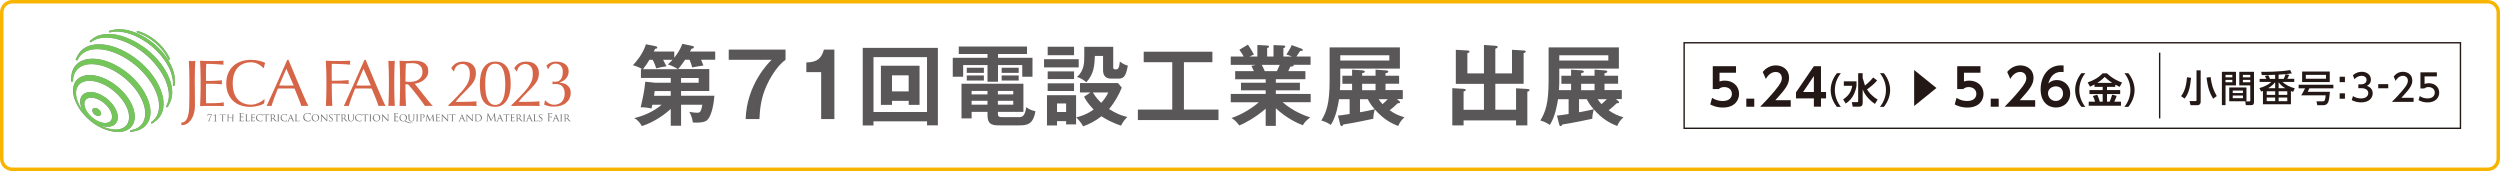 <?xml version="1.0" encoding="UTF-8"?>
<svg xmlns="http://www.w3.org/2000/svg" width="853.33" height="58.39" viewBox="0 0 853.33 58.39">
  <defs>
    <style>
      .d {
        fill: #74c55a;
      }

      .e {
        fill: none;
        stroke: #231815;
        stroke-miterlimit: 10;
        stroke-width: .48px;
      }

      .f {
        isolation: isolate;
      }

      .g {
        fill: #595757;
      }

      .h {
        fill: #898989;
      }

      .i {
        fill: #f8b500;
      }

      .j {
        fill: #d66548;
      }

      .k {
        fill: #231815;
      }

      .l {
        fill: #727171;
      }
    </style>
  </defs>
  <g class="f">
    <g id="b" data-name="レイヤー 2">
      <g id="c" data-name="製作中">
        <g>
          <g>
            <path class="h" d="m33.52,37.23c-.37-.26-.76-.4-1.12-.4-.38,0-.68.17-.83.46-.28.55.09,1.39.84,1.93.37.26.76.4,1.12.4.38,0,.68-.17.83-.45.28-.55-.09-1.39-.84-1.93m13.28-26.11c1.6.49,3.26,1.33,4.8,2.43,0,0,0,0,.01,0,2.38,1.69,4.35,3.89,5.57,6.2.01.03.03.05.05.07,0,.03.01.05.03.08l.02.05c.05.09.09.18.13.27.05.11.16.17.27.17.04,0,.09,0,.13-.03.15-.07.21-.25.14-.39l-.06-.13-.1-.19s-.03-.05-.05-.08c0-.03-.01-.06-.03-.08-.39-.77-.45-.85-.78-1.39l-.46-.69c-1.13-1.62-2.63-3.12-4.34-4.33-.9-.64-1.83-1.18-2.77-1.62l-.26-.12s-.04-.02-.04-.02c-1.08-.44-1.14-.47-1.81-.68l-.26-.08s-.06-.01-.08-.01c-.13,0-.25.08-.28.21-.05.16.04.32.2.37m-1.43,31.22c1.88-3.67-1.04-9.81-6.5-13.69,0,0,0,0-.01,0-2.77-1.97-5.72-3.05-8.31-3.05-2.4,0-4.22.95-5.1,2.69-.89,1.73-.75,4.05.38,6.55l.18.38c.57,1.11.59,1.15.96,1.74l.06.1h0c.13.2.26.4.4.6,0,0,.02.01.02.02.52.71,3.25,4.26,7.08,5.93l.19.09s0,0,0,0l.08.04h.04s0,.02,0,.02c.2.09.4.17.59.24,0,0,0,0,0,0,.56.22.71.27,1.21.43l.86.25c.96.25,1.89.37,2.76.37,2.4,0,4.21-.95,5.1-2.69m-16.41-7.97c.36-.7,1.11-1.08,2.12-1.08,1.16,0,2.55.52,3.82,1.41,0,0,0,0,.01.01,2.52,1.79,3.89,4.56,3.06,6.17-.36.7-1.11,1.08-2.12,1.08-1.17,0-2.57-.52-3.84-1.42-2.52-1.79-3.89-4.56-3.06-6.17m14.6,7.67c-.71,1.38-2.19,2.15-4.16,2.15-1.14,0-2.43-.26-3.72-.76,0,0,0,0,0,0l-.58-.24-.11-.05s0,0,0,0l-.19-.09c-.18-.08-.36-.17-.54-.26.82.29,1.64.45,2.4.45,1.49,0,2.61-.59,3.16-1.67,1.15-2.24-.61-5.97-3.91-8.33,0,0-.01,0-.02-.01-1.68-1.19-3.47-1.85-5.05-1.85-1.48,0-2.61.59-3.16,1.67-.64,1.25-.38,2.96.55,4.64-.19-.24-.3-.38-.3-.38l-.39-.58s0,0,0,0c-1.66-2.64-2.11-5.27-1.2-7.04.71-1.39,2.19-2.15,4.16-2.15,2.22,0,4.88.98,7.29,2.69,4.78,3.4,7.37,8.69,5.77,11.81m16.08-14.84c-.09-4.44-3.59-9.87-8.71-13.51,0,0,0,0-.01,0-3.41-2.42-7.04-3.75-10.22-3.75-.52,0-1.03.04-1.52.11-.43.08-.96.19-1.43.29h0c-.13.03-.27.06-.4.09-.16.04-.25.2-.21.36.03.13.15.22.29.22.02,0,.05,0,.07,0,.12-.03.25-.06.38-.09,0,0,0,0,0,0,.6-.13,1.26-.19,1.94-.19,3.16,0,6.93,1.39,10.34,3.81,0,0,0,0,0,0,5.42,3.86,8.98,9.5,8.85,14.05h0s-.01.17-.01.17v.26c-.02.16.1.3.26.31h.02c.15,0,.28-.12.3-.27.01-.15.02-.3.03-.46h0c.02-.33.04-.67.04-.95v-.46Zm-17.42-3.27c-3.57-2.53-7.36-3.93-10.69-3.93-3.07,0-5.38,1.22-6.51,3.42-.39.76-.63,1.62-.71,2.57l-.02.37c-.02.34-.04.72-.05,1.03v.22c0,.16.14.3.3.3s.3-.13.3-.3c0-1.04.22-1.99.64-2.81.98-1.91,3-2.95,5.71-2.95,3.02,0,6.62,1.33,9.89,3.65,6.49,4.61,10,11.82,7.82,16.06-.71,1.39-1.99,2.34-3.71,2.74,0,0,0,0,0,0l-.18.04-.4.08c-.16.03-.26.18-.24.34.03.14.15.25.29.25.02,0,.03,0,.05,0,.21-.03.41-.07.61-.12.37-.07.84-.17,1.23-.27,1.85-.49,3.25-1.57,4.04-3.12,2.41-4.7-1.35-12.57-8.37-17.57m6.52-8.06s0,0-.01-.01c-3.86-2.74-8.14-4.32-11.74-4.32-1.99,0-3.74.48-5.07,1.39l-.25.19c-.31.23-.66.5-.96.73-.13.1-.15.29-.05.42.06.07.15.11.23.11.06,0,.13-.02.18-.06,1.28-1,3.04-1.53,5.1-1.53,3.53,0,7.75,1.56,11.56,4.27,0,0,0,0,.01,0,7.57,5.39,11.67,13.81,9.13,18.78,0,0,0,0,0,0l-.17.31c-.08.14-.03.32.12.4.05.03.1.04.15.04.1,0,.2-.05.26-.15.06-.11.12-.22.18-.33,0,0,0,0,0,0l.31-.57.35-.72c2.38-5.24-1.71-13.57-9.31-18.99m-3.11,3.62c-3.97-2.82-8.2-4.38-11.91-4.38-3.24,0-5.74,1.23-7.05,3.47l-.49.89-.21.44s0,0,0,0c-.05.09-.09.18-.13.28-.07.15,0,.32.14.39.04.02.08.03.13.03.11,0,.21-.06.27-.17l.13-.27c1.13-2.2,3.48-3.42,6.6-3.42,3.48,0,7.63,1.53,11.39,4.21,0,0,0,0,0,0,7.48,5.32,11.52,13.63,9.01,18.53-.37.73-.89,1.36-1.53,1.88,0,0,0,0,0,0l-.16.12-.2.15c-.13.1-.16.28-.06.41.06.08.15.12.24.12.06,0,.12-.02.17-.05.12-.09.25-.18.36-.27.37-.28.75-.56,1.05-.81.65-.55,1.18-1.22,1.57-1.99,2.68-5.22-1.51-14-9.32-19.56"/>
            <g>
              <g>
                <path class="j" d="m63.33,41.22c.37-.41.66-.98.86-1.71.19-.73.32-1.61.37-2.61.05-1.01.08-2.13.08-3.36v-6.97c0-.99-.02-1.96-.06-2.91-.04-.95-.08-1.93-.12-2.91.19.03.38.06.56.08.18.02.36.04.54.04s.36-.01.54-.04c.18-.02.37-.05.56-.08-.04.99-.09,1.96-.12,2.91-.04.95-.06,1.92-.06,2.91,0,.68,0,1.37.01,2.09,0,.72.02,1.15.02,2.13,0,.98.01,1.91.02,2.82,0,.9.01,1.73.01,2.48,0,.94-.11,1.81-.33,2.6-.22.79-.53,1.48-.93,2.09-.41.61-.89,1.09-1.45,1.43-.56.35-1.17.52-1.83.52l-.18-.88c.63,0,1.13-.2,1.51-.61"/>
                <path class="j" d="m68.41,23.61c-.04-.96-.08-1.92-.12-2.88.67.03,1.35.06,2.01.08.67.02,1.34.03,2.01.03s1.34-.01,2-.03,1.33-.05,2-.08c-.05.23-.07.45-.07.68s.02.45.07.68c-.48-.03-.92-.06-1.32-.09-.4-.03-.82-.06-1.26-.09-.44-.03-.93-.06-1.45-.08-.52-.02-1.15-.03-1.89-.03-.01.48-.03.94-.06,1.37-.02.44-.03.93-.03,1.49,0,.59,0,1.16.01,1.71,0,.56.01.98.01,1.26.66,0,1.25,0,1.78-.02.53-.01,1.01-.03,1.44-.06.43-.02.83-.05,1.2-.07.37-.02.72-.05,1.05-.08-.05.23-.07.46-.07.7,0,.23.02.45.07.68-.39-.05-.84-.08-1.36-.11-.52-.03-1.04-.05-1.55-.06-.52,0-1.01-.01-1.46-.02-.46,0-.82-.01-1.09-.01,0,.13,0,.28-.01.44,0,.16-.01.36-.01.6v2.23c0,.86,0,1.56.01,2.12,0,.56.02.97.03,1.26h1.58c.57,0,1.13-.01,1.68-.03.55-.02,1.07-.05,1.55-.09.49-.04.91-.09,1.27-.17-.03.1-.05.22-.06.35,0,.13-.01.24-.01.35,0,.24.02.44.07.58-.67-.03-1.35-.05-2.01-.05h-4.08c-.67,0-1.36.02-2.05.05.04-.96.09-1.92.12-2.87.04-.95.06-1.92.06-2.91v-3.87c0-.99-.02-1.97-.06-2.93"/>
                <path class="j" d="m89.49,35.66c-.29.14-.64.27-1.06.38-.41.11-.88.21-1.38.3-.51.09-1.04.14-1.6.14-1.18,0-2.28-.17-3.29-.51-1-.34-1.87-.85-2.6-1.54-.73-.69-1.3-1.53-1.71-2.53-.41-1-.62-2.13-.62-3.41s.21-2.41.62-3.41c.41-1,.99-1.84,1.73-2.53.74-.69,1.63-1.22,2.67-1.58,1.04-.36,2.17-.54,3.42-.54.99,0,1.89.1,2.71.3.82.2,1.54.45,2.17.73-.12.21-.22.5-.29.86-.08.36-.14.66-.18.9l-.14.05c-.15-.18-.36-.38-.63-.61-.27-.23-.59-.44-.94-.65-.36-.21-.76-.39-1.21-.53-.45-.14-.95-.21-1.49-.21-.88,0-1.71.14-2.46.43-.76.29-1.42.72-1.98,1.32-.56.59-1,1.34-1.32,2.25-.32.91-.47,1.98-.47,3.23s.16,2.32.47,3.23c.32.91.75,1.66,1.32,2.25.56.59,1.22,1.03,1.98,1.32.76.28,1.58.43,2.46.43.54,0,1.04-.07,1.5-.2.46-.14.88-.3,1.26-.48.38-.19.73-.39,1.03-.61.31-.22.57-.41.78-.57l.09.09-.2,1.33c-.13.12-.35.25-.64.39"/>
                <path class="j" d="m105.25,36.19c-.21-.03-.41-.05-.6-.05h-1.19c-.19,0-.39.02-.6.05-.11-.34-.25-.76-.43-1.25-.18-.49-.38-1-.6-1.53-.22-.53-.44-1.07-.66-1.62-.23-.55-.44-1.07-.63-1.56-.48-.01-.97-.03-1.46-.03-.49,0-.99-.01-1.48-.01-.47,0-.92,0-1.37.01-.45,0-.91.02-1.37.03-.48,1.17-.92,2.28-1.31,3.34-.39,1.06-.68,1.93-.88,2.62-.26-.03-.53-.05-.83-.05s-.58.02-.83.05c1.21-2.62,2.4-5.23,3.55-7.83,1.16-2.6,2.32-5.24,3.49-7.92h.43c.36.87.75,1.81,1.17,2.82.42,1.01.85,2.04,1.28,3.07.43,1.04.87,2.06,1.3,3.08.44,1.02.84,1.97,1.23,2.85.38.88.73,1.66,1.04,2.35.31.69.56,1.22.75,1.57m-9.97-7c.39,0,.8,0,1.22.02.42.02.82.02,1.22.02.42,0,.84,0,1.26-.01.42,0,.84-.02,1.26-.03l-2.5-5.72-2.45,5.72Z"/>
                <path class="j" d="m111.33,23.64c-.04-.95-.08-1.92-.12-2.92.67.03,1.35.06,2.01.08.67.02,1.34.03,2.01.03s1.36-.01,2.05-.03c.69-.02,1.44-.05,2.25-.08-.04.23-.07.45-.07.68s.02.45.07.68c-.4-.05-.89-.09-1.46-.12-.57-.04-1.15-.07-1.74-.09-.59-.02-1.16-.04-1.71-.06-.55-.02-1-.02-1.36-.02-.01.53-.03,1.03-.03,1.51,0,.48-.01.96-.01,1.44,0,.53,0,1.01.01,1.45,0,.44.01.9.01,1.38.99,0,1.97-.01,2.94-.04.97-.03,1.92-.09,2.87-.18-.06.22-.09.45-.09.67s.03.45.09.67c-.38-.04-.8-.08-1.27-.1-.47-.02-.97-.04-1.47-.06-.51-.01-1.03-.02-1.55-.02h-1.51v1.91c0,.99.02,1.96.06,2.92.04.96.08,1.91.12,2.83-.35-.03-.71-.04-1.1-.04s-.76.02-1.1.04c.04-.93.09-1.87.12-2.83.04-.96.06-1.94.06-2.92v-3.87c0-.99-.02-1.96-.06-2.91"/>
                <path class="j" d="m131.59,36.19c-.21-.03-.41-.05-.6-.05h-1.19c-.19,0-.39.02-.59.05-.11-.34-.25-.76-.43-1.25-.18-.49-.38-1-.6-1.53-.22-.53-.44-1.07-.66-1.62-.23-.55-.44-1.07-.63-1.56-.48-.01-.97-.03-1.46-.03-.49,0-.99-.01-1.49-.01-.46,0-.92,0-1.37.01-.45,0-.91.02-1.37.03-.48,1.17-.92,2.28-1.3,3.34-.39,1.06-.68,1.93-.88,2.62-.26-.03-.53-.05-.83-.05s-.58.02-.83.05c1.21-2.62,2.4-5.23,3.55-7.83,1.16-2.6,2.32-5.24,3.49-7.92h.43c.36.87.75,1.81,1.17,2.82.42,1.01.85,2.04,1.28,3.07.43,1.04.87,2.06,1.3,3.08.44,1.02.84,1.97,1.23,2.85.38.88.73,1.66,1.04,2.35.31.69.56,1.22.75,1.57m-9.97-7c.39,0,.8,0,1.22.02.42.02.83.02,1.21.02.42,0,.84,0,1.26-.01.42,0,.84-.02,1.26-.03l-2.5-5.72-2.45,5.72Z"/>
                <path class="j" d="m132.68,23.64c-.04-.95-.08-1.92-.12-2.92.19.03.38.06.56.08.18.02.36.03.54.03s.36-.01.54-.03c.18-.02.37-.05.56-.08-.04.99-.09,1.96-.12,2.92-.04.95-.06,1.92-.06,2.91v3.87c0,.99.02,1.96.06,2.92.04.96.08,1.91.12,2.83-.35-.03-.71-.04-1.1-.04s-.76.02-1.1.04c.04-.93.09-1.87.12-2.83.04-.96.06-1.94.06-2.92v-3.87c0-.99-.02-1.96-.06-2.91"/>
                <path class="j" d="m136.5,23.64c-.04-.95-.08-1.92-.12-2.92.43.03.86.06,1.28.08.42.02.85.04,1.28.04s.86-.02,1.28-.06c.42-.04.85-.06,1.28-.06.63,0,1.23.06,1.8.18.57.12,1.07.32,1.5.6.43.28.76.64,1.01,1.09.25.45.37,1.01.37,1.69,0,.72-.16,1.34-.48,1.86-.32.52-.72.95-1.18,1.28-.46.34-.96.6-1.5.79-.53.19-1.02.31-1.45.37.18.22.43.54.74.94.32.41.67.85,1.06,1.34.39.49.8,1,1.22,1.53.42.53.82,1.04,1.21,1.53.39.49.76.93,1.1,1.34.35.4.62.71.83.92-.22-.03-.45-.04-.67-.04h-1.33c-.22,0-.44.02-.65.04-.23-.31-.57-.79-1.02-1.42-.46-.63-.96-1.3-1.52-2.02-.55-.72-1.12-1.44-1.7-2.15-.58-.71-1.11-1.32-1.59-1.81h-.85v1.64c0,.99.02,1.96.06,2.92.04.96.08,1.91.12,2.83-.35-.03-.71-.04-1.1-.04s-.76.02-1.1.04c.04-.93.09-1.87.12-2.83.04-.96.06-1.93.06-2.92v-3.87c0-.99-.02-1.96-.06-2.91m2.59,4.29c.25.02.52.02.82.02.47,0,.95-.05,1.45-.16.5-.1.96-.29,1.38-.55.42-.26.77-.61,1.05-1.06.28-.44.41-1,.41-1.68,0-.59-.11-1.07-.33-1.45-.22-.38-.5-.69-.84-.91-.35-.23-.72-.38-1.12-.46-.41-.08-.8-.12-1.19-.12-.52,0-.96.01-1.3.03-.34.02-.64.05-.88.08-.03.83-.06,1.64-.09,2.45-.03.81-.04,1.62-.04,2.43v1.28c.21.05.44.08.69.09"/>
                <g>
                  <path class="j" d="m155.76,21.56c.66-.36,1.46-.54,2.41-.54.59,0,1.14.08,1.67.23.53.15.98.39,1.36.72.38.33.69.74.91,1.24.23.5.34,1.1.34,1.8,0,.51-.06.99-.18,1.43-.12.44-.3.87-.53,1.29-.23.42-.52.84-.88,1.27-.35.43-.77.88-1.25,1.36l-.99.99c-.38.38-.75.76-1.14,1.16-.38.4-.75.79-1.09,1.18-.34.39-.64.75-.88,1.08h2.14c1.08,0,2.04-.02,2.87-.06.83-.04,1.56-.08,2.19-.12-.08.33-.11.61-.11.83,0,.21.04.46.11.76-.81-.03-1.61-.05-2.41-.05h-4.83c-.8,0-1.61.02-2.42.05v-.27c1.05-1.04,1.96-1.95,2.73-2.73.77-.79,1.43-1.5,1.97-2.13.54-.63.98-1.2,1.32-1.71.34-.51.6-1,.8-1.45.2-.46.33-.91.39-1.35.07-.44.1-.92.1-1.43,0-1.11-.25-1.93-.75-2.47-.5-.53-1.09-.8-1.77-.8-.48,0-.89.08-1.24.26-.35.17-.63.38-.86.63-.23.25-.4.51-.52.8-.12.29-.2.54-.25.77l-.16.05-.79-1.1c.48-.77,1.05-1.33,1.71-1.69"/>
                  <path class="j" d="m164.05,25.76c.18-.94.48-1.76.89-2.45.41-.7.96-1.25,1.63-1.67.68-.41,1.5-.62,2.48-.62,1.08,0,1.96.21,2.64.62.68.41,1.22.97,1.61,1.67.39.7.66,1.52.8,2.45.14.94.21,1.94.21,3.01s-.1,2.02-.31,2.95c-.21.93-.53,1.75-.96,2.45-.43.71-.97,1.26-1.63,1.67-.66.41-1.45.61-2.36.61-1.08,0-1.96-.2-2.64-.58-.68-.39-1.22-.93-1.61-1.63-.39-.7-.66-1.52-.8-2.45-.14-.94-.22-1.94-.22-3s.09-2.07.27-3.01m1.74,5.77c.11.86.3,1.6.57,2.23.27.63.62,1.13,1.06,1.49.44.36.98.54,1.62.54s1.18-.18,1.62-.54c.43-.36.79-.86,1.06-1.49.27-.63.46-1.37.57-2.23.11-.85.17-1.78.17-2.77s-.06-1.91-.17-2.77c-.11-.86-.3-1.6-.57-2.23-.27-.63-.62-1.13-1.06-1.49-.44-.36-.98-.54-1.62-.54s-1.18.17-1.62.5c-.43.33-.79.8-1.06,1.42-.27.62-.46,1.35-.57,2.22-.11.86-.17,1.83-.17,2.89,0,.99.06,1.91.17,2.77"/>
                </g>
              </g>
              <path class="j" d="m177.26,21.56c.66-.36,1.46-.54,2.41-.54.59,0,1.14.07,1.67.23.53.15.98.39,1.36.72.38.33.69.74.91,1.24.23.5.34,1.1.34,1.8,0,.51-.06.99-.18,1.43-.12.44-.3.87-.53,1.29-.23.42-.52.84-.88,1.27-.35.43-.77.88-1.25,1.36l-.99.99c-.38.38-.75.76-1.14,1.16-.38.4-.75.79-1.09,1.18-.34.39-.64.75-.88,1.08h2.14c1.08,0,2.04-.02,2.87-.06.83-.04,1.56-.08,2.19-.12-.08.33-.11.61-.11.83,0,.21.04.46.11.76-.81-.03-1.61-.05-2.41-.05h-4.83c-.8,0-1.61.02-2.42.05v-.27c1.05-1.04,1.96-1.95,2.73-2.73.77-.79,1.43-1.5,1.97-2.13.54-.63.98-1.2,1.32-1.71.34-.51.6-1,.8-1.45.2-.46.33-.91.39-1.35.07-.44.1-.92.1-1.43,0-1.11-.25-1.93-.75-2.46-.5-.53-1.09-.8-1.77-.8-.48,0-.89.09-1.24.26-.35.17-.63.38-.86.63-.23.25-.4.51-.52.8-.12.29-.2.54-.25.77l-.16.05-.79-1.1c.48-.77,1.05-1.33,1.71-1.69"/>
            </g>
            <path class="j" d="m187.78,21.48c.53-.3,1.21-.45,2.03-.45.58,0,1.14.07,1.66.2.52.13.98.34,1.37.61.39.27.7.61.92,1.03.22.42.34.92.34,1.5,0,.54-.1,1.02-.29,1.45-.19.43-.44.79-.73,1.1-.29.31-.62.56-.98.75-.36.19-.7.34-1.03.43v.13c.39.03.8.1,1.23.21.43.11.84.3,1.21.56.37.26.68.61.93,1.04.25.43.37.99.37,1.66s-.14,1.32-.41,1.9c-.28.58-.67,1.07-1.17,1.49-.5.42-1.1.74-1.81.96-.7.22-1.48.34-2.33.34-.78,0-1.44-.07-1.97-.21-.54-.14-1.01-.31-1.41-.5.06-.12.12-.32.17-.6.05-.28.09-.53.1-.75l.13-.09c.14.15.3.31.49.49.19.18.42.34.68.49.26.15.55.27.85.37.31.1.64.15,1,.15.57,0,1.07-.09,1.51-.27.44-.18.82-.43,1.13-.76.31-.33.55-.73.72-1.19.16-.46.25-.97.25-1.53,0-.61-.08-1.13-.24-1.56-.16-.43-.38-.77-.65-1.03-.28-.26-.61-.45-1-.57-.39-.12-.82-.18-1.28-.18-.16,0-.34.01-.53.04-.19.03-.35.06-.48.09.01-.08.03-.15.03-.24,0-.08.01-.16.01-.24s0-.15-.01-.24c0-.08-.02-.16-.03-.24.3.06.64.09,1.01.09.52,0,.95-.11,1.28-.33.33-.22.59-.49.77-.83.19-.34.31-.71.38-1.11.07-.4.1-.79.1-1.17,0-.48-.07-.89-.21-1.24-.14-.35-.33-.64-.55-.86-.22-.22-.48-.39-.76-.49-.28-.1-.58-.16-.88-.16-.63,0-1.16.18-1.61.55-.44.37-.74.78-.91,1.25l-.16.05-.52-1.21c.3-.3.71-.6,1.25-.9"/>
            <path class="d" d="m33.61,37.23c-.37-.26-.76-.4-1.12-.4-.38,0-.68.17-.83.45-.28.55.09,1.39.84,1.92.37.26.76.4,1.12.4.38,0,.68-.17.83-.45.28-.55-.09-1.39-.84-1.92m13.26-26.07c1.59.49,3.25,1.33,4.79,2.43,0,0,0,0,.01,0,2.37,1.69,4.35,3.89,5.56,6.19.01.03.03.05.05.07,0,.03.01.05.03.08l.02.05c.05.09.09.18.13.27.05.11.16.17.27.17.04,0,.09,0,.13-.03.15-.07.21-.25.14-.39l-.06-.13-.1-.19s-.03-.05-.05-.08c0-.03-.01-.06-.03-.08-.4-.77-.44-.85-.78-1.39l-.46-.69c-1.13-1.62-2.63-3.12-4.33-4.33-.9-.64-1.83-1.18-2.77-1.62l-.26-.12s-.04-.02-.04-.02c-1.08-.44-1.14-.47-1.81-.68l-.26-.08s-.06-.01-.08-.01c-.13,0-.25.08-.28.21-.05.16.04.32.2.37m-1.42,31.18c1.88-3.66-1.04-9.8-6.49-13.68,0,0,0,0-.01,0-2.77-1.96-5.71-3.04-8.3-3.04-2.4,0-4.21.95-5.1,2.68-.88,1.73-.75,4.05.38,6.54l.18.38c.57,1.11.59,1.15.96,1.74l.06.1h0c.13.2.26.4.4.6,0,0,.02.01.02.02.52.71,3.24,4.26,7.07,5.92l.19.09s0,0,0,0l.08.04.04.02h0c.2.09.39.17.59.24,0,0,0,0,0,0,.56.22.71.27,1.21.43l.86.24c.96.25,1.88.37,2.75.37,2.4,0,4.21-.95,5.1-2.68m-16.39-7.96c.36-.7,1.11-1.08,2.11-1.08,1.16,0,2.55.51,3.82,1.41,0,0,0,0,.01.01,2.51,1.79,3.88,4.55,3.06,6.16-.36.7-1.11,1.08-2.11,1.08-1.17,0-2.56-.52-3.83-1.42-2.51-1.79-3.88-4.55-3.06-6.16m14.58,7.66c-.71,1.38-2.18,2.14-4.16,2.14-1.14,0-2.42-.26-3.72-.76,0,0,0,0,0,0l-.58-.24h0l-.11-.05s0,0,0,0l-.19-.09c-.18-.08-.36-.17-.54-.26.82.29,1.63.45,2.39.45,1.48,0,2.6-.59,3.16-1.67,1.15-2.24-.61-5.97-3.91-8.32,0,0-.01,0-.02-.01-1.68-1.19-3.47-1.85-5.04-1.85-1.48,0-2.6.59-3.16,1.67-.64,1.25-.37,2.96.55,4.64-.19-.24-.3-.38-.3-.38l-.38-.58s0,0,0,0c-1.66-2.63-2.1-5.26-1.2-7.03.71-1.38,2.18-2.15,4.16-2.15,2.22,0,4.87.98,7.28,2.69,4.77,3.39,7.36,8.68,5.77,11.79m16.07-14.82c-.09-4.43-3.59-9.86-8.7-13.49,0,0,0,0-.01,0-3.4-2.42-7.03-3.75-10.21-3.75-.52,0-1.03.04-1.52.11-.43.08-.96.19-1.43.29h0c-.14.03-.27.06-.4.09-.16.04-.25.2-.21.36.03.13.16.22.29.22.02,0,.05,0,.07,0,.12-.03.25-.06.38-.09,0,0,0,0,0,0,.6-.13,1.26-.19,1.94-.19,3.15,0,6.92,1.39,10.33,3.81,0,0,0,0,0,0,5.42,3.85,8.97,9.49,8.84,14.03h0s0,.17,0,.17v.26c-.02.16.1.3.26.31h.02c.15,0,.28-.12.3-.27.01-.15.02-.3.03-.46h0c.02-.33.04-.67.04-.95v-.46Zm-17.4-3.26c-3.56-2.53-7.35-3.92-10.68-3.92-3.06,0-5.37,1.21-6.5,3.42-.39.76-.63,1.62-.71,2.56l-.02.37c-.02.34-.04.72-.04,1.03v.22c0,.16.14.29.3.29s.3-.13.3-.3c0-1.04.22-1.99.64-2.8.98-1.9,3-2.95,5.7-2.95,3.02,0,6.62,1.33,9.88,3.65,6.48,4.61,9.98,11.8,7.81,16.04-.71,1.39-1.99,2.33-3.71,2.73,0,0,0,0,0,0l-.18.03-.4.08c-.16.03-.26.18-.24.34.03.14.15.25.29.25.01,0,.03,0,.05,0,.21-.03.41-.07.61-.12.37-.07.84-.17,1.23-.27,1.85-.49,3.24-1.57,4.04-3.12,2.4-4.69-1.35-12.56-8.36-17.54m6.51-8.05s0,0-.01-.01c-3.85-2.74-8.13-4.31-11.73-4.31-1.98,0-3.73.48-5.06,1.39l-.25.19c-.31.23-.66.5-.96.73-.13.1-.15.29-.05.42.06.07.15.11.23.11.06,0,.13-.02.18-.06,1.27-1,3.04-1.53,5.09-1.53,3.53,0,7.74,1.56,11.55,4.26,0,0,0,0,.01,0,7.56,5.38,11.65,13.79,9.12,18.76,0,0,0,0,0,0l-.17.31c-.08.14-.03.32.11.4.05.03.1.04.14.04.1,0,.2-.05.26-.15.06-.1.12-.21.18-.33,0,0,0,0,0,0l.31-.57.35-.72c2.38-5.23-1.71-13.55-9.3-18.96m-3.1,3.62c-3.97-2.82-8.19-4.37-11.89-4.37-3.23,0-5.73,1.23-7.04,3.47l-.49.89-.21.44s0,0,0,0c-.05.09-.09.18-.13.28-.07.15,0,.32.14.39.04.02.08.03.13.03.11,0,.22-.06.27-.17l.13-.27c1.13-2.2,3.47-3.41,6.59-3.41,3.48,0,7.62,1.53,11.38,4.2,0,0,0,0,0,0,7.47,5.31,11.5,13.61,9,18.5-.38.73-.89,1.36-1.53,1.87,0,0,0,0,0,0l-.16.12-.2.15c-.13.1-.16.28-.06.41.06.08.15.12.24.12.06,0,.12-.02.17-.05.12-.09.25-.18.36-.27.37-.27.75-.56,1.05-.81.65-.55,1.18-1.22,1.57-1.99,2.67-5.22-1.5-13.98-9.31-19.53"/>
            <g>
              <path class="l" d="m81.87,39.68c0-.58,0-.68,0-.8,0-.13-.04-.19-.16-.21-.03,0-.09-.01-.13-.01-.01,0-.03,0-.03-.02,0-.02.02-.03.06-.03.08,0,.18,0,.27,0h.15s.76,0,.85,0c.07,0,.13-.01.16-.02.02,0,.03-.02.05-.02.01,0,.02.01.02.03,0,.03-.02.07-.03.17,0,.04-.01.2-.02.24,0,.02-.01.04-.03.04-.02,0-.03-.02-.03-.05,0-.03,0-.09-.02-.13-.03-.06-.06-.1-.26-.13-.06,0-.47-.01-.51-.01-.01,0-.02.01-.02.04v1.02s0,.04.02.04c.05,0,.5,0,.59,0,.09,0,.14-.02.17-.05.03-.03.04-.05.06-.05.01,0,.02,0,.02.03s-.02.09-.03.21c0,.07-.02.21-.02.24,0,.03,0,.07-.03.07-.02,0-.03-.01-.03-.03,0-.04,0-.07-.02-.12-.01-.05-.05-.11-.19-.13-.1-.01-.47-.02-.53-.02-.02,0-.03.01-.03.03v.33c0,.13,0,.55,0,.63.01.26.07.3.43.3.1,0,.26,0,.35-.04.1-.04.14-.11.17-.27,0-.04.01-.05.03-.05.02,0,.02.03.02.05,0,.03-.03.28-.05.36-.03.1-.06.1-.2.1-.28,0-.48,0-.62-.01-.14,0-.23-.01-.29-.01,0,0-.07,0-.15,0-.07,0-.16,0-.21,0-.04,0-.06,0-.06-.03,0-.01,0-.02.03-.02.03,0,.08,0,.11-.01.07-.02.09-.1.11-.2.02-.16.02-.45.02-.8v-.65Z"/>
              <path class="l" d="m84.24,40.49c0,.46,0,.65.07.71.05.05.18.07.43.07.17,0,.31,0,.39-.1.04-.05.07-.11.08-.18,0-.02.02-.04.03-.04.02,0,.02.01.02.05s-.02.22-.05.31c-.02.07-.03.09-.21.09-.23,0-.41,0-.57-.01-.15,0-.26,0-.35,0-.02,0-.07,0-.13,0-.07,0-.14,0-.19,0-.03,0-.05,0-.05-.03,0-.01,0-.03.03-.03.03,0,.07,0,.1-.01.06-.02.07-.07.08-.17.02-.13.02-.38.02-.68v-.55c0-.49,0-.58,0-.68,0-.11-.03-.16-.13-.17-.03,0-.08,0-.11,0-.01,0-.03-.02-.03-.03,0-.02.02-.03.05-.03.15,0,.35,0,.37,0,.01,0,.26,0,.36,0,.03,0,.05,0,.05.03,0,.01-.01.02-.03.02-.02,0-.07,0-.11,0-.1.02-.11.07-.12.18,0,.1,0,.19,0,.68v.56Z"/>
              <path class="l" d="m85.82,39.93c0-.49,0-.58,0-.68,0-.11-.03-.16-.13-.17-.03,0-.08,0-.11,0-.01,0-.03-.01-.03-.03,0-.02.02-.03.05-.03.15,0,.36,0,.38,0,.02,0,.7,0,.78,0,.06,0,.12-.01.15-.02.01,0,.03-.02.04-.02.01,0,.01.02.01.03,0,.02-.02.06-.03.15,0,.03-.01.17-.02.21,0,.01-.01.03-.03.03-.02,0-.03-.01-.03-.04,0-.02,0-.07-.02-.11-.02-.05-.06-.07-.23-.1-.06,0-.43-.01-.47-.01-.02,0-.02.01-.02.03v.85s0,.03.02.03c.04,0,.47,0,.54,0,.08,0,.13-.01.16-.04.02-.02.04-.04.05-.04s.02,0,.02.03-.02.07-.03.17c0,.06-.02.18-.02.2,0,.02,0,.06-.03.06-.01,0-.02-.01-.02-.03,0-.03,0-.06-.02-.1-.01-.04-.04-.08-.17-.1-.09-.01-.44-.01-.49-.01-.02,0-.02.01-.02.02v.26c0,.11,0,.47,0,.54,0,.21.07.25.39.25.08,0,.24,0,.33-.03.09-.04.13-.09.15-.22,0-.04.01-.05.03-.05s.02.03.02.05-.03.24-.04.3c-.02.08-.06.08-.18.08-.24,0-.43,0-.57-.01-.14,0-.22,0-.27,0,0,0-.07,0-.14,0-.06,0-.14,0-.19,0-.03,0-.05,0-.05-.03,0-.01,0-.03.03-.03.03,0,.07-.01.1-.01.06-.01.07-.07.09-.17.02-.13.02-.38.02-.68v-.56Z"/>
              <path class="l" d="m87.78,41.1c-.32-.27-.4-.63-.4-.93,0-.21.08-.58.37-.86.2-.19.49-.34.99-.34.13,0,.31.01.47.04.12.02.23.04.33.05.03,0,.04.01.04.03,0,.03,0,.06-.01.18,0,.1,0,.28,0,.32,0,.05-.02.07-.04.07-.02,0-.03-.02-.03-.07,0-.12-.05-.25-.14-.31-.11-.1-.35-.17-.64-.17-.42,0-.62.11-.73.22-.24.22-.29.5-.29.82,0,.6.48,1.14,1.17,1.14.24,0,.41-.02.54-.15.07-.07.11-.2.13-.26,0-.03.01-.04.03-.04.02,0,.03.02.03.04s-.04.3-.08.4c-.02.06-.03.07-.08.09-.13.05-.38.07-.59.07-.49,0-.82-.11-1.07-.34"/>
              <path class="l" d="m90.98,40.49c0,.3,0,.55.01.68.01.09.03.15.13.17.04,0,.12.02.15.02.02,0,.03.02.03.03,0,.01-.01.03-.05.03-.18,0-.38-.01-.4-.01-.01,0-.24.01-.34.01-.04,0-.05,0-.05-.03,0-.01,0-.02.03-.02.03,0,.07,0,.1-.01.07-.01.08-.08.1-.17.01-.13.01-.38.01-.68v-1.32h-.47c-.2.01-.28.03-.33.11-.04.06-.04.08-.05.1,0,.03-.02.03-.03.03,0,0-.02,0-.02-.03,0-.03.07-.31.07-.34,0-.02.02-.06.03-.06.02,0,.06.03.14.04.09.01.22.01.26.01h1.23c.11,0,.18,0,.23-.01.05,0,.08-.02.09-.02.02,0,.02.02.02.04,0,.1-.01.32-.01.36,0,.03-.02.04-.03.04s-.02-.01-.03-.06v-.03c-.02-.1-.08-.17-.4-.17h-.41s0,1.31,0,1.31Z"/>
              <path class="l" d="m92.43,39.93c0-.49,0-.58,0-.68,0-.11-.03-.16-.13-.17-.03,0-.08,0-.11,0-.01,0-.03-.02-.03-.03,0-.02.01-.03.05-.03.15,0,.37,0,.38,0,.03,0,.31,0,.41,0,.21,0,.44.02.61.14.08.06.23.21.23.43,0,.23-.1.46-.4.72.27.33.49.62.68.81.17.18.28.21.36.22.06.01.1.01.11.01s.03.02.03.03c0,.02-.02.03-.08.03h-.2c-.18,0-.27-.02-.35-.06-.14-.07-.26-.22-.44-.46-.14-.17-.28-.37-.35-.46-.01-.01-.02-.02-.04-.02h-.41s-.02,0-.02.02v.07c0,.3,0,.55.01.68.01.09.03.15.13.17.04,0,.11.01.14.01.02,0,.03.02.03.03,0,.01-.02.03-.05.03-.18,0-.38-.01-.4-.01,0,0-.22.01-.32.01-.03,0-.05,0-.05-.03,0-.01,0-.03.03-.03.03,0,.07,0,.1-.01.06-.02.07-.07.09-.17.02-.13.02-.38.02-.68v-.55Zm.28.27s0,.03.02.04c.05.03.21.05.36.05.08,0,.17,0,.24-.06.11-.07.2-.24.2-.48,0-.39-.21-.62-.56-.62-.1,0-.2.01-.23.02-.02,0-.03.02-.03.04v1.01Z"/>
              <path class="l" d="m95.11,40.49c0,.3,0,.55.02.68.01.09.02.15.12.17.05,0,.12.02.15.02.02,0,.03.02.03.03,0,.01-.01.03-.05.03-.18,0-.39-.01-.41-.01-.02,0-.22.01-.32.01-.03,0-.05,0-.05-.03,0-.01,0-.03.03-.03.03,0,.07,0,.1-.02.06-.02.07-.07.08-.17.02-.13.02-.38.02-.68v-.55c0-.49,0-.58,0-.68,0-.11-.03-.16-.1-.17-.04,0-.08-.01-.1-.01-.01,0-.03-.01-.03-.03,0-.02.02-.03.05-.03.11,0,.31,0,.33,0,.02,0,.23,0,.33,0,.04,0,.05,0,.05.03,0,.01-.02.03-.03.03-.02,0-.04,0-.08,0-.09.02-.11.06-.12.17,0,.1,0,.19,0,.68v.55Z"/>
              <path class="l" d="m96.17,41.1c-.32-.27-.4-.63-.4-.93,0-.21.08-.58.37-.86.2-.19.49-.34.99-.34.13,0,.31.01.47.04.12.02.23.04.33.05.03,0,.04.01.04.03,0,.03,0,.06-.01.18,0,.1,0,.28,0,.32,0,.05-.02.07-.04.07-.02,0-.03-.02-.03-.07,0-.12-.05-.25-.14-.31-.11-.1-.35-.17-.64-.17-.42,0-.62.11-.73.22-.24.22-.29.5-.29.82,0,.6.48,1.14,1.17,1.14.24,0,.41-.02.54-.15.07-.07.12-.2.13-.26,0-.03.01-.04.03-.04.01,0,.03.02.03.04s-.04.3-.08.4c-.02.06-.03.07-.08.09-.13.05-.38.07-.59.07-.49,0-.82-.11-1.07-.34"/>
              <path class="l" d="m99.16,39.09c.04-.1.06-.12.08-.12.03,0,.04.05.08.11.06.13.58,1.43.78,1.91.12.28.21.32.28.34.05.01.1.02.13.02.02,0,.04,0,.04.03s-.04.03-.07.03c-.05,0-.29,0-.51,0-.06,0-.11,0-.11-.02,0-.01,0-.01.02-.02.02,0,.05-.03.03-.09l-.29-.72s-.01-.02-.03-.02h-.75s-.03,0-.03.03l-.18.5c-.03.08-.05.16-.05.21,0,.06.06.09.11.09h.03s.03.01.03.03c0,.02-.02.03-.05.03-.08,0-.25-.01-.29-.01-.03,0-.2.01-.33.01-.04,0-.06,0-.06-.03,0-.01.01-.03.03-.03.02,0,.07,0,.1,0,.15-.02.21-.13.27-.29l.77-1.97Zm.36,1.31s.01,0,.01-.02l-.32-.86s-.04-.05-.06,0l-.3.86s0,.02.01.02h.66Z"/>
              <path class="l" d="m101.17,40.49c0,.46,0,.65.07.71.05.05.18.07.43.07.17,0,.31,0,.39-.1.04-.05.07-.11.08-.18,0-.02.02-.04.03-.04.02,0,.02.01.02.05s-.02.22-.05.31c-.02.07-.03.09-.21.09-.23,0-.41,0-.57-.01-.15,0-.26,0-.35,0-.02,0-.07,0-.13,0-.07,0-.14,0-.19,0-.03,0-.05,0-.05-.03,0-.01,0-.03.03-.03.03,0,.07,0,.1-.01.06-.02.07-.07.09-.17.02-.13.02-.38.02-.68v-.55c0-.49,0-.58,0-.68,0-.11-.03-.16-.13-.17-.03,0-.08,0-.11,0-.01,0-.03-.02-.03-.03,0-.02.02-.03.05-.03.15,0,.35,0,.37,0,.01,0,.26,0,.36,0,.03,0,.05,0,.05.03,0,.01-.02.02-.03.02-.02,0-.07,0-.11,0-.1.02-.11.07-.12.18,0,.1,0,.19,0,.68v.56Z"/>
              <path class="l" d="m103.96,41.05c-.36-.32-.45-.74-.45-1.09,0-.25.08-.68.41-1.01.22-.22.56-.4,1.13-.4.15,0,.36.01.54.04.14.03.26.05.38.06.04,0,.05.02.05.04,0,.03-.01.07-.02.21,0,.12,0,.32-.01.38,0,.06-.01.08-.03.08-.03,0-.03-.03-.03-.08,0-.14-.06-.3-.16-.38-.13-.11-.41-.21-.74-.21-.49,0-.72.14-.85.27-.27.26-.33.59-.33.96,0,.71.54,1.35,1.33,1.35.28,0,.5-.03.64-.18.08-.08.13-.24.14-.31,0-.04.01-.06.04-.06.02,0,.03.03.03.06,0,.03-.04.35-.08.47-.02.07-.03.08-.1.11-.15.06-.43.09-.67.09-.55,0-.93-.14-1.22-.4"/>
              <path class="l" d="m107.65,38.98c.73,0,1.29.45,1.29,1.18s-.52,1.28-1.3,1.28c-.89,0-1.27-.67-1.27-1.23,0-.51.39-1.23,1.29-1.23m.07,2.33c.29,0,.88-.16.88-1.06,0-.75-.46-1.15-.97-1.15-.54,0-.94.34-.94,1.02,0,.73.44,1.19,1.03,1.19"/>
              <path class="l" d="m109.75,40.97c0,.26.04.34.13.36.06.02.13.02.16.02.01,0,.03.01.03.03,0,.02-.02.03-.06.03-.18,0-.31-.01-.34-.01s-.17.01-.31.01c-.03,0-.05,0-.05-.03,0-.01.01-.03.03-.03.03,0,.08,0,.13-.02.08-.02.09-.11.09-.39v-1.8c0-.12.02-.16.04-.16.04,0,.09.06.13.1.05.05.53.55,1.03,1.07.32.33.67.71.77.81l-.03-1.57c0-.2-.02-.27-.12-.29-.06-.01-.13-.01-.16-.01-.02,0-.03-.02-.03-.03,0-.02.03-.02.06-.02.15,0,.3,0,.34,0s.14,0,.28,0c.03,0,.06,0,.06.02,0,.01-.01.03-.04.03-.02,0-.04,0-.08,0-.11.02-.11.09-.11.27v1.84c0,.21-.01.23-.03.23-.03,0-.07-.03-.25-.19-.03-.03-.5-.49-.85-.85-.38-.4-.74-.78-.84-.89l.04,1.48Z"/>
              <path class="l" d="m112.32,41.36s-.05-.03-.05-.12c0-.15.01-.28.02-.33,0-.03,0-.05.03-.05s.03.01.03.04,0,.07.01.11c.05.23.3.31.51.31.32,0,.49-.18.49-.42s-.12-.33-.41-.55l-.15-.11c-.35-.26-.47-.45-.47-.67,0-.37.29-.59.72-.59.13,0,.26.02.34.04.06.01.09.01.11.01s.03,0,.03.02c0,.02-.01.12-.01.33,0,.05,0,.07-.03.07s-.03-.01-.03-.04c0-.04-.03-.12-.05-.15-.02-.04-.13-.16-.42-.16-.24,0-.43.12-.43.34,0,.2.1.31.42.53l.09.06c.4.27.53.49.53.76,0,.19-.07.38-.3.54-.14.09-.34.11-.52.11-.15,0-.34-.02-.47-.09"/>
              <path class="l" d="m115.14,40.49c0,.3,0,.55.02.68.01.09.03.15.13.17.04,0,.12.02.15.02.02,0,.03.02.03.03,0,.01-.02.03-.05.03-.18,0-.38-.01-.4-.01-.02,0-.24.01-.34.01-.04,0-.05,0-.05-.03,0-.01,0-.02.03-.02.03,0,.07,0,.1-.01.07-.01.08-.08.1-.17.01-.13.01-.38.01-.68v-1.32h-.47c-.2.01-.28.03-.33.11-.04.06-.04.08-.05.1,0,.03-.02.03-.03.03,0,0-.02,0-.02-.03,0-.03.07-.31.07-.34,0-.02.02-.06.03-.06.02,0,.06.03.14.04.09.01.22.01.26.01h1.23c.11,0,.18,0,.23-.01.05,0,.08-.02.09-.02s.02.02.02.04c0,.1-.01.32-.01.36,0,.03-.01.04-.03.04s-.02-.01-.03-.06v-.03c-.01-.1-.08-.17-.4-.17h-.41s0,1.31,0,1.31Z"/>
              <path class="l" d="m116.58,39.93c0-.49,0-.58,0-.68,0-.11-.03-.16-.13-.17-.03,0-.08,0-.11,0-.01,0-.03-.02-.03-.03,0-.02.01-.03.05-.03.15,0,.37,0,.38,0,.03,0,.31,0,.41,0,.21,0,.44.02.61.14.08.06.23.21.23.43,0,.23-.1.46-.4.72.27.33.49.62.68.81.17.18.28.21.36.22.06.01.1.01.11.01s.03.02.03.03c0,.02-.02.03-.08.03h-.2c-.18,0-.27-.02-.35-.06-.14-.07-.26-.22-.44-.46-.14-.17-.28-.37-.35-.46-.01-.01-.02-.02-.04-.02h-.41s-.02,0-.02.02v.07c0,.3,0,.55.02.68.01.09.03.15.13.17.04,0,.11.01.14.01.02,0,.03.02.03.03,0,.01-.01.03-.05.03-.18,0-.38-.01-.4-.01,0,0-.22.01-.32.01-.03,0-.05,0-.05-.03,0-.01,0-.03.03-.03.03,0,.07,0,.1-.01.06-.02.07-.07.09-.17.02-.13.02-.38.02-.68v-.55Zm.28.27s0,.03.02.04c.05.03.21.05.36.05.08,0,.17,0,.24-.06.11-.07.2-.24.2-.48,0-.39-.21-.62-.56-.62-.1,0-.2.01-.23.02-.02,0-.03.02-.03.04v1.01Z"/>
              <path class="l" d="m118.8,39.93c0-.49,0-.58,0-.68,0-.1-.03-.16-.13-.17-.03,0-.08,0-.11,0-.01,0-.03-.01-.03-.03,0-.02.02-.03.05-.03.15,0,.34,0,.37,0s.23,0,.33,0c.04,0,.06,0,.06.03,0,.01-.02.03-.03.03-.02,0-.04,0-.08,0-.08.01-.1.07-.11.17,0,.1,0,.19,0,.68v.44c0,.45.1.64.24.77.16.14.3.17.48.17.2,0,.39-.09.5-.22.15-.18.18-.44.18-.76v-.4c0-.49,0-.58,0-.68,0-.1-.02-.16-.13-.17-.03,0-.08,0-.11,0-.01,0-.03-.01-.03-.03,0-.02.01-.03.05-.03.14,0,.33,0,.35,0,.02,0,.18,0,.27,0,.04,0,.05,0,.05.03,0,.01-.01.03-.03.03-.02,0-.04,0-.08,0-.09.02-.11.07-.11.17,0,.1,0,.19,0,.68v.34c0,.34-.04.72-.3.94-.24.2-.49.23-.68.23-.11,0-.45,0-.68-.22-.16-.15-.28-.37-.28-.82v-.46Z"/>
              <path class="l" d="m121.6,41.1c-.32-.27-.4-.63-.4-.93,0-.21.08-.58.37-.86.2-.19.49-.34.99-.34.13,0,.31.01.47.04.12.02.23.04.33.05.03,0,.04.01.04.03,0,.03,0,.06-.02.18,0,.1,0,.28,0,.32,0,.05-.02.07-.04.07-.02,0-.03-.02-.03-.07,0-.12-.05-.25-.14-.31-.11-.1-.35-.17-.64-.17-.42,0-.62.11-.73.22-.24.22-.29.5-.29.82,0,.6.48,1.14,1.17,1.14.24,0,.41-.02.54-.15.07-.07.11-.2.13-.26,0-.03.01-.04.03-.04.01,0,.03.02.03.04s-.04.3-.08.4c-.02.06-.03.07-.08.09-.13.05-.38.07-.59.07-.49,0-.82-.11-1.07-.34"/>
              <path class="l" d="m124.8,40.49c0,.3,0,.55.01.68.01.09.03.15.13.17.04,0,.12.02.15.02.02,0,.03.02.03.03,0,.01-.01.03-.05.03-.18,0-.38-.01-.4-.01-.01,0-.24.01-.34.01-.04,0-.05,0-.05-.03,0-.01,0-.02.03-.02.03,0,.07,0,.1-.01.07-.01.08-.08.1-.17.01-.13.01-.38.01-.68v-1.32h-.47c-.2.01-.28.03-.33.11-.04.06-.04.08-.05.1,0,.03-.02.03-.03.03,0,0-.02,0-.02-.03,0-.03.07-.31.07-.34,0-.02.02-.06.03-.06.02,0,.06.03.14.04.09.01.22.01.26.01h1.23c.11,0,.18,0,.23-.01.05,0,.08-.02.09-.02s.02.02.02.04c0,.1-.01.32-.01.36,0,.03-.01.04-.03.04s-.02-.01-.03-.06v-.03c-.01-.1-.09-.17-.4-.17h-.41s0,1.31,0,1.31Z"/>
              <path class="l" d="m126.54,40.49c0,.3,0,.55.02.68.01.09.02.15.12.17.05,0,.12.02.15.02.02,0,.03.02.03.03,0,.01-.01.03-.05.03-.18,0-.39-.01-.41-.01-.02,0-.22.01-.32.01-.03,0-.05,0-.05-.03,0-.01,0-.03.03-.03.03,0,.07,0,.1-.02.06-.02.07-.07.09-.17.01-.13.02-.38.02-.68v-.55c0-.49,0-.58,0-.68,0-.11-.03-.16-.1-.17-.04,0-.08-.01-.1-.01-.01,0-.03-.01-.03-.03,0-.02.02-.03.05-.03.11,0,.31,0,.33,0,.01,0,.23,0,.33,0,.04,0,.05,0,.05.03,0,.01-.02.03-.03.03-.02,0-.04,0-.08,0-.09.02-.11.06-.11.17,0,.1,0,.19,0,.68v.55Z"/>
              <path class="l" d="m128.5,38.98c.73,0,1.29.45,1.29,1.18s-.52,1.28-1.3,1.28c-.89,0-1.27-.67-1.27-1.23,0-.51.39-1.23,1.29-1.23m.07,2.33c.29,0,.88-.16.88-1.06,0-.75-.46-1.15-.97-1.15-.54,0-.93.34-.93,1.02,0,.73.44,1.19,1.03,1.19"/>
              <path class="l" d="m130.61,40.97c0,.26.04.34.13.36.06.02.13.02.16.02.01,0,.03.01.03.03,0,.02-.02.03-.06.03-.19,0-.31-.01-.34-.01s-.17.01-.31.01c-.03,0-.05,0-.05-.03,0-.01.01-.03.03-.03.03,0,.08,0,.13-.02.08-.02.09-.11.09-.39v-1.8c0-.12.02-.16.04-.16.04,0,.09.06.13.1.05.05.53.55,1.03,1.07.32.33.67.71.77.81l-.03-1.57c0-.2-.02-.27-.12-.29-.06-.01-.13-.01-.16-.01-.02,0-.03-.02-.03-.03,0-.02.03-.02.06-.02.15,0,.3,0,.34,0s.14,0,.28,0c.03,0,.06,0,.06.02,0,.01-.01.03-.04.03-.01,0-.04,0-.08,0-.11.02-.11.09-.11.27v1.84c0,.21-.01.23-.03.23-.03,0-.07-.03-.25-.19-.03-.03-.5-.49-.85-.85-.38-.4-.74-.78-.84-.89l.04,1.48Z"/>
              <path class="l" d="m134.64,39.68c0-.58,0-.68,0-.8,0-.13-.04-.19-.16-.21-.03,0-.09-.01-.13-.01-.01,0-.03,0-.03-.02,0-.02.02-.03.06-.03.08,0,.18,0,.27,0h.15s.76,0,.85,0c.07,0,.13-.01.16-.02.02,0,.03-.02.05-.02.01,0,.02.01.02.03,0,.03-.02.07-.03.17,0,.04-.01.2-.02.24,0,.02-.01.04-.03.04-.02,0-.03-.02-.03-.05,0-.03,0-.09-.02-.13-.03-.06-.06-.1-.26-.13-.06,0-.47-.01-.51-.01-.01,0-.02.01-.02.04v1.02s0,.04.02.04c.05,0,.5,0,.59,0,.09,0,.14-.02.17-.05.03-.03.04-.05.06-.05.01,0,.02,0,.02.03s-.02.09-.03.21c0,.07-.02.21-.02.24,0,.03,0,.07-.03.07-.02,0-.03-.01-.03-.03,0-.04,0-.07-.01-.12-.01-.05-.05-.11-.19-.13-.1-.01-.47-.02-.53-.02-.02,0-.03.01-.03.03v.33c0,.13,0,.55,0,.63.01.26.07.3.43.3.1,0,.26,0,.35-.04.1-.04.14-.11.17-.27,0-.04.01-.05.03-.05.02,0,.02.03.02.05,0,.03-.03.28-.05.36-.03.1-.05.1-.2.1-.28,0-.48,0-.62-.01-.14,0-.23-.01-.29-.01,0,0-.07,0-.15,0-.07,0-.16,0-.21,0-.04,0-.06,0-.06-.03,0-.01,0-.02.03-.02.03,0,.08,0,.11-.01.07-.02.09-.1.11-.2.02-.16.02-.45.02-.8v-.65Z"/>
              <path class="l" d="m138.12,41.34c-.12.06-.34.1-.51.1-.9,0-1.28-.67-1.28-1.23,0-.51.39-1.23,1.29-1.23.73,0,1.29.45,1.29,1.18,0,.55-.36.92-.57,1.05l.66.33c.71.35,1.2.37,1.36.37s.41-.04.64-.12c.02,0,.04-.01.05-.01s.02.01.02.02c0,.01,0,.03-.03.03-.18.08-.55.22-1.03.22-.4,0-.82-.13-1.35-.41l-.54-.29Zm-.43-.03c.29,0,.88-.16.88-1.06,0-.75-.46-1.15-.98-1.15-.54,0-.93.34-.93,1.02,0,.72.44,1.19,1.03,1.19"/>
              <path class="l" d="m139.43,39.93c0-.49,0-.58,0-.68,0-.1-.03-.16-.13-.17-.03,0-.08,0-.11,0-.01,0-.03-.01-.03-.03,0-.02.02-.03.05-.03.15,0,.34,0,.37,0s.23,0,.33,0c.04,0,.06,0,.06.03,0,.01-.02.03-.03.03-.02,0-.04,0-.08,0-.08.01-.1.07-.11.17,0,.1,0,.19,0,.68v.44c0,.45.1.64.24.77.16.14.3.17.48.17.2,0,.39-.09.5-.22.15-.18.19-.44.19-.76v-.4c0-.49,0-.58,0-.68,0-.1-.02-.16-.13-.17-.03,0-.08,0-.11,0-.01,0-.03-.01-.03-.03,0-.02.01-.03.05-.03.14,0,.33,0,.35,0,.02,0,.18,0,.27,0,.04,0,.05,0,.05.03,0,.01-.01.03-.03.03-.02,0-.04,0-.08,0-.09.02-.11.07-.11.17,0,.1,0,.19,0,.68v.34c0,.34-.04.72-.3.94-.24.2-.49.23-.68.23-.11,0-.45,0-.68-.22-.16-.15-.28-.37-.28-.82v-.46Z"/>
              <path class="l" d="m142.5,40.49c0,.3,0,.55.02.68.01.09.02.15.12.17.05,0,.12.02.15.02.02,0,.03.02.03.03,0,.01-.01.03-.05.03-.18,0-.39-.01-.41-.01-.02,0-.22.01-.32.01-.03,0-.05,0-.05-.03,0-.01,0-.03.03-.03.03,0,.07,0,.1-.02.06-.02.07-.07.09-.17.01-.13.02-.38.02-.68v-.55c0-.49,0-.58,0-.68,0-.11-.03-.16-.1-.17-.04,0-.08-.01-.1-.01-.01,0-.03-.01-.03-.03,0-.02.01-.03.05-.03.11,0,.31,0,.33,0,.01,0,.23,0,.33,0,.04,0,.05,0,.05.03,0,.01-.02.03-.03.03-.02,0-.04,0-.08,0-.09.02-.11.06-.11.17,0,.1,0,.19,0,.68v.55Z"/>
              <path class="l" d="m143.54,39.93c0-.49,0-.58,0-.68,0-.11-.03-.16-.13-.17-.03,0-.08,0-.11,0-.01,0-.03-.01-.03-.03,0-.02.02-.03.05-.03.15,0,.35,0,.38,0,.07,0,.31,0,.46,0,.42,0,.57.13.62.18.07.07.16.21.16.38,0,.45-.34.75-.84.75-.02,0-.07,0-.09,0-.01,0-.03-.01-.03-.03,0-.03.02-.03.08-.03.35,0,.6-.22.6-.51,0-.1-.01-.31-.18-.48-.17-.17-.37-.15-.44-.15-.06,0-.15.01-.18.02-.02,0-.03.03-.03.06v1.28c0,.3,0,.55.01.68.01.09.03.15.13.17.04,0,.11.01.14.01.02,0,.03.02.03.03,0,.01-.02.03-.05.03-.18,0-.39-.01-.41-.01-.01,0-.22.01-.32.01-.03,0-.05,0-.05-.03,0-.01,0-.03.03-.03.03,0,.07,0,.1-.01.06-.02.07-.07.09-.17.02-.13.02-.38.02-.68v-.56Z"/>
              <path class="l" d="m148.04,40.99c.01.11.03.28.17.32.09.03.18.03.21.03.01,0,.03,0,.03.02,0,.02-.03.03-.07.03-.07,0-.44,0-.55-.02-.08,0-.09-.02-.09-.03,0-.01,0-.02.02-.03.02,0,.02-.05.01-.11l-.16-1.59h0l-.78,1.6c-.07.14-.08.17-.11.17s-.05-.03-.11-.14c-.09-.16-.3-.56-.38-.73-.1-.2-.36-.73-.41-.86h-.01l-.13,1.42s0,.11,0,.16c0,.05.03.08.08.09.06.01.1.02.13.02.01,0,.03.01.03.02,0,.02-.02.03-.06.03-.12,0-.28-.01-.3-.01-.03,0-.18.01-.27.01-.03,0-.06,0-.06-.03,0-.01.01-.02.03-.02.03,0,.05,0,.1-.01.11-.02.11-.13.13-.25l.24-2.05s.02-.06.04-.06c.02,0,.05.01.07.05l.98,1.95.95-1.95s.03-.05.05-.05.04.03.05.09l.22,1.93Z"/>
              <path class="l" d="m148.92,39.93c0-.49,0-.58,0-.68,0-.11-.03-.16-.13-.17-.03,0-.08,0-.11,0-.01,0-.03-.01-.03-.03,0-.02.01-.03.05-.03.15,0,.36,0,.38,0,.02,0,.7,0,.78,0,.06,0,.12-.01.15-.02.01,0,.03-.02.04-.02.01,0,.01.02.01.03,0,.02-.02.06-.03.15,0,.03-.01.17-.02.21,0,.01-.01.03-.03.03-.02,0-.03-.01-.03-.04,0-.02,0-.07-.02-.11-.02-.05-.06-.07-.23-.1-.06,0-.43-.01-.47-.01-.01,0-.02.01-.02.03v.85s0,.03.02.03c.04,0,.47,0,.54,0,.08,0,.13-.01.16-.04.02-.02.04-.04.05-.04s.02,0,.02.03-.02.07-.03.17c0,.06-.01.18-.01.2,0,.02,0,.06-.03.06-.02,0-.02-.01-.02-.03,0-.03,0-.06-.02-.1-.01-.04-.04-.08-.17-.1-.09-.01-.44-.01-.49-.01-.02,0-.02.01-.02.02v.26c0,.11,0,.47,0,.54,0,.21.07.25.39.25.08,0,.24,0,.33-.03.08-.04.13-.09.15-.22,0-.04.02-.05.03-.05s.02.03.02.05-.03.24-.04.3c-.02.08-.06.08-.18.08-.24,0-.43,0-.57-.01-.14,0-.22,0-.27,0,0,0-.07,0-.14,0-.06,0-.14,0-.19,0-.03,0-.05,0-.05-.03,0-.01,0-.03.03-.03.03,0,.07-.01.1-.01.06-.01.07-.07.09-.17.02-.13.02-.38.02-.68v-.56Z"/>
              <path class="l" d="m151,40.97c0,.26.04.34.13.36.06.02.13.02.16.02.02,0,.03.01.03.03,0,.02-.02.03-.06.03-.18,0-.31-.01-.34-.01s-.17.01-.31.01c-.03,0-.05,0-.05-.03,0-.01.01-.03.03-.03.03,0,.08,0,.13-.02.08-.02.09-.11.09-.39v-1.8c0-.12.02-.16.04-.16.04,0,.09.06.13.1.05.05.52.55,1.03,1.07.32.33.67.71.77.81l-.03-1.57c0-.2-.02-.27-.12-.29-.06-.01-.13-.01-.16-.01-.02,0-.03-.02-.03-.03,0-.02.03-.02.06-.02.15,0,.3,0,.34,0s.14,0,.28,0c.03,0,.06,0,.06.02,0,.01-.01.03-.04.03-.01,0-.04,0-.08,0-.11.02-.11.09-.11.27v1.84c0,.21-.01.23-.03.23-.03,0-.07-.03-.25-.19-.03-.03-.5-.49-.85-.85-.38-.4-.74-.78-.84-.89l.04,1.48Z"/>
              <path class="l" d="m154.55,40.49c0,.3,0,.55.01.68.01.09.03.15.13.17.04,0,.12.02.15.02.02,0,.03.02.03.03,0,.01-.01.03-.05.03-.18,0-.38-.01-.4-.01-.02,0-.24.01-.34.01-.04,0-.05,0-.05-.03,0-.01,0-.02.03-.02.03,0,.07,0,.1-.01.07-.01.09-.08.1-.17.01-.13.01-.38.01-.68v-1.32h-.47c-.2.01-.28.03-.33.11-.04.06-.04.08-.05.1,0,.03-.02.03-.03.03,0,0-.02,0-.02-.03,0-.03.07-.31.07-.34,0-.02.02-.06.03-.06.02,0,.06.03.14.04.09.01.22.01.26.01h1.23c.11,0,.18,0,.23-.01.05,0,.08-.02.09-.02s.02.02.02.04c0,.1-.01.32-.01.36,0,.03-.01.04-.03.04s-.02-.01-.03-.06v-.03c-.01-.1-.08-.17-.39-.17h-.41s0,1.31,0,1.31Z"/>
              <path class="l" d="m157.59,39.09c.04-.1.06-.12.08-.12.03,0,.04.05.08.11.06.13.58,1.43.78,1.91.12.28.21.32.28.34.05.01.1.02.13.02.02,0,.04,0,.04.03s-.04.03-.07.03c-.05,0-.29,0-.51,0-.06,0-.11,0-.11-.02,0-.01,0-.01.02-.02.02,0,.05-.03.03-.09l-.29-.72s-.01-.02-.03-.02h-.75s-.03,0-.03.03l-.18.5c-.03.08-.05.16-.05.21,0,.06.05.09.11.09h.03s.03.01.03.03c0,.02-.02.03-.05.03-.08,0-.26-.01-.29-.01-.03,0-.2.01-.33.01-.04,0-.06,0-.06-.03,0-.01.01-.03.03-.03.02,0,.07,0,.1,0,.15-.02.21-.13.27-.29l.76-1.97Zm.36,1.31s.01,0,.01-.02l-.32-.86s-.04-.05-.06,0l-.3.86s0,.02.01.02h.66Z"/>
              <path class="l" d="m159.44,40.97c0,.26.04.34.13.36.06.02.13.02.16.02.02,0,.03.01.03.03,0,.02-.02.03-.06.03-.19,0-.31-.01-.34-.01s-.17.01-.31.01c-.03,0-.05,0-.05-.03,0-.01.01-.03.03-.03.03,0,.09,0,.13-.02.08-.02.09-.11.09-.39v-1.8c0-.12.02-.16.04-.16.04,0,.09.06.13.1.05.05.52.55,1.03,1.07.32.33.67.71.77.81l-.03-1.57c0-.2-.02-.27-.12-.29-.06-.01-.13-.01-.16-.01-.02,0-.03-.02-.03-.03,0-.02.03-.02.06-.02.15,0,.3,0,.34,0s.14,0,.28,0c.03,0,.06,0,.06.02,0,.01-.01.03-.04.03-.01,0-.04,0-.08,0-.11.02-.11.09-.11.27v1.84c0,.21-.01.23-.03.23-.03,0-.07-.03-.25-.19-.03-.03-.5-.49-.85-.85-.38-.4-.74-.78-.84-.89l.04,1.48Z"/>
              <path class="l" d="m162.28,39.93c0-.49,0-.58,0-.68,0-.11-.03-.16-.13-.17-.03,0-.08,0-.11,0-.01,0-.03-.01-.03-.03,0-.02.01-.03.05-.03.15,0,.36,0,.38,0,.04,0,.24,0,.44,0,.33,0,.92-.03,1.3.36.16.16.32.43.32.8,0,.4-.17.7-.35.88-.14.14-.43.36-.99.36-.14,0-.31-.01-.45-.02-.14-.01-.25-.02-.27-.02,0,0-.07,0-.13,0-.07,0-.14,0-.2,0-.03,0-.05,0-.05-.03,0-.01,0-.03.03-.03.03,0,.07,0,.1-.01.06-.02.07-.07.09-.17.02-.13.02-.38.02-.68v-.55Zm.3.34c0,.33,0,.62,0,.68,0,.08.01.19.04.23.04.06.16.13.54.13.3,0,.57-.1.76-.29.17-.16.25-.46.25-.75,0-.4-.17-.65-.31-.79-.31-.31-.67-.35-1.05-.35-.06,0-.17.01-.2.02-.03.01-.04.03-.04.06v1.05Z"/>
              <path class="l" d="m169.11,40.92c.02.13.04.34.2.39.11.03.2.03.24.03.02,0,.03,0,.03.02,0,.02-.03.03-.08.03-.08,0-.48-.01-.62-.02-.09,0-.1-.02-.1-.04,0-.01,0-.02.03-.03.02,0,.02-.07.02-.13l-.18-1.91h-.01l-.91,1.92c-.08.16-.09.2-.12.2-.03,0-.04-.04-.11-.17-.1-.18-.41-.82-.43-.86-.03-.07-.45-.95-.49-1.05h-.01l-.15,1.72c0,.06,0,.13,0,.19,0,.06.04.1.1.11.06.01.12.02.14.02.01,0,.03,0,.03.02,0,.03-.02.03-.07.03-.14,0-.31-.01-.34-.01-.03,0-.21.01-.31.01-.04,0-.06,0-.06-.03,0-.01.02-.02.04-.02.03,0,.06,0,.11-.01.12-.02.13-.17.15-.31l.27-2.41s.02-.07.04-.07.04.01.05.06l1.13,2.32,1.09-2.32s.03-.06.06-.06.04.03.04.1l.25,2.27Z"/>
              <path class="l" d="m170.55,39.09c.04-.1.06-.12.08-.12.03,0,.04.05.08.11.06.13.58,1.43.78,1.91.12.28.21.32.28.34.05.01.1.02.13.02.02,0,.04,0,.04.03s-.04.03-.07.03c-.05,0-.29,0-.51,0-.06,0-.11,0-.11-.02,0-.01,0-.01.02-.02.02,0,.05-.03.03-.09l-.29-.72s-.01-.02-.03-.02h-.75s-.03,0-.03.03l-.18.5c-.03.08-.05.16-.05.21,0,.06.05.09.11.09h.03s.03.01.03.03c0,.02-.02.03-.05.03-.08,0-.25-.01-.29-.01-.03,0-.2.01-.33.01-.04,0-.06,0-.06-.03,0-.01.01-.03.03-.03.02,0,.07,0,.1,0,.15-.02.21-.13.27-.29l.77-1.97Zm.36,1.31s.02,0,.01-.02l-.32-.86s-.04-.05-.06,0l-.3.86s0,.02.01.02h.66Z"/>
              <path class="l" d="m172.97,40.49c0,.3,0,.55.02.68.01.09.03.15.13.17.04,0,.12.02.15.02.02,0,.03.02.03.03,0,.01-.02.03-.05.03-.18,0-.38-.01-.4-.01-.01,0-.24.01-.34.01-.04,0-.05,0-.05-.03,0-.01,0-.02.03-.02.03,0,.07,0,.1-.01.07-.01.09-.08.1-.17.01-.13.01-.38.01-.68v-1.32h-.47c-.2.01-.28.03-.33.11-.04.06-.04.08-.05.1,0,.03-.02.03-.03.03,0,0-.02,0-.02-.03,0-.03.07-.31.07-.34,0-.02.02-.06.03-.06.02,0,.06.03.14.04.09.01.22.01.26.01h1.23c.11,0,.18,0,.23-.01.05,0,.08-.02.09-.02.02,0,.02.02.02.04,0,.1-.01.32-.01.36,0,.03-.01.04-.03.04s-.02-.01-.03-.06v-.03c-.01-.1-.09-.17-.4-.17h-.41s0,1.31,0,1.31Z"/>
              <path class="l" d="m174.42,39.93c0-.49,0-.58,0-.68,0-.11-.03-.16-.13-.17-.03,0-.08,0-.11,0-.01,0-.03-.01-.03-.03,0-.02.02-.03.05-.03.15,0,.36,0,.38,0,.02,0,.7,0,.78,0,.06,0,.12-.01.15-.02.01,0,.03-.02.04-.02.01,0,.01.02.01.03,0,.02-.02.06-.03.15,0,.03-.01.17-.02.21,0,.01-.01.03-.03.03-.02,0-.03-.01-.03-.04,0-.02,0-.07-.02-.11-.02-.05-.06-.07-.23-.1-.06,0-.43-.01-.47-.01-.01,0-.02.01-.02.03v.85s0,.03.02.03c.04,0,.47,0,.54,0,.08,0,.13-.01.16-.04.02-.02.04-.04.05-.04.01,0,.02,0,.02.03s-.02.07-.03.17c0,.06-.01.18-.01.2,0,.02,0,.06-.03.06-.01,0-.02-.01-.02-.03,0-.03,0-.06-.02-.1-.01-.04-.04-.08-.17-.1-.09-.01-.44-.01-.49-.01-.02,0-.02.01-.02.02v.26c0,.11,0,.47,0,.54,0,.21.07.25.39.25.08,0,.24,0,.33-.03.08-.04.13-.09.15-.22,0-.04.01-.05.03-.05s.02.03.02.05-.03.24-.04.3c-.02.08-.06.08-.18.08-.24,0-.43,0-.57-.01-.14,0-.22,0-.27,0,0,0-.07,0-.14,0-.06,0-.14,0-.19,0-.03,0-.05,0-.05-.03,0-.01,0-.03.03-.03.03,0,.07-.01.1-.01.06-.01.07-.07.08-.17.02-.13.02-.38.02-.68v-.56Z"/>
              <path class="l" d="m176.35,39.93c0-.49,0-.58,0-.68,0-.11-.03-.16-.13-.17-.03,0-.08,0-.11,0-.01,0-.03-.02-.03-.03,0-.02.01-.03.05-.03.15,0,.37,0,.38,0,.03,0,.31,0,.41,0,.21,0,.44.02.61.14.08.06.23.21.23.43,0,.23-.1.46-.4.72.27.33.49.62.68.81.17.18.28.21.36.22.06.01.1.01.11.01s.03.02.03.03c0,.02-.02.03-.08.03h-.2c-.18,0-.27-.02-.35-.06-.14-.07-.26-.22-.44-.46-.14-.17-.28-.37-.35-.46-.01-.01-.02-.02-.04-.02h-.41s-.02,0-.02.02v.07c0,.3,0,.55.01.68.01.09.03.15.13.17.04,0,.11.01.14.01.02,0,.03.02.03.03,0,.01-.01.03-.05.03-.18,0-.38-.01-.4-.01,0,0-.22.01-.32.01-.03,0-.05,0-.05-.03,0-.01,0-.03.03-.03.03,0,.07,0,.1-.01.06-.02.07-.07.08-.17.02-.13.02-.38.02-.68v-.55Zm.28.27s0,.03.02.04c.05.03.21.05.36.05.08,0,.17,0,.24-.06.11-.07.2-.24.2-.48,0-.39-.21-.62-.56-.62-.1,0-.2.01-.23.02-.02,0-.03.02-.03.04v1.01Z"/>
              <path class="l" d="m179.03,40.49c0,.3,0,.55.01.68.01.09.02.15.12.17.05,0,.12.02.15.02.02,0,.03.02.03.03,0,.01-.02.03-.05.03-.18,0-.39-.01-.41-.01-.02,0-.22.01-.32.01-.03,0-.05,0-.05-.03,0-.01,0-.03.03-.03.03,0,.07,0,.1-.02.06-.02.07-.07.09-.17.01-.13.02-.38.02-.68v-.55c0-.49,0-.58,0-.68,0-.11-.03-.16-.1-.17-.04,0-.08-.01-.1-.01-.01,0-.03-.01-.03-.03,0-.02.02-.03.05-.03.11,0,.31,0,.33,0,.02,0,.23,0,.33,0,.04,0,.05,0,.05.03,0,.01-.02.03-.03.03-.02,0-.04,0-.08,0-.09.02-.11.06-.11.17,0,.1,0,.19,0,.68v.55Z"/>
              <path class="l" d="m180.57,39.09c.04-.1.06-.12.08-.12.03,0,.04.05.08.11.06.13.58,1.43.78,1.91.12.28.21.32.28.34.05.01.1.02.13.02.02,0,.04,0,.04.03s-.04.03-.07.03c-.05,0-.29,0-.51,0-.06,0-.11,0-.11-.02,0-.01,0-.01.02-.02.02,0,.05-.03.03-.09l-.29-.72s-.01-.02-.03-.02h-.75s-.03,0-.03.03l-.18.5c-.03.08-.05.16-.05.21,0,.06.06.09.11.09h.03s.03.01.03.03c0,.02-.02.03-.05.03-.08,0-.25-.01-.29-.01-.03,0-.2.01-.33.01-.04,0-.06,0-.06-.03,0-.01.01-.03.03-.03.02,0,.07,0,.1,0,.15-.02.21-.13.27-.29l.77-1.97Zm.36,1.31s.01,0,.01-.02l-.32-.86s-.04-.05-.06,0l-.3.86s0,.02.01.02h.66Z"/>
              <path class="l" d="m182.58,40.49c0,.46,0,.65.07.71.05.05.18.07.43.07.17,0,.31,0,.39-.1.04-.05.07-.11.08-.18,0-.02.02-.04.03-.04.01,0,.02.01.02.05s-.02.22-.05.31c-.02.07-.03.09-.21.09-.23,0-.41,0-.57-.01-.15,0-.26,0-.35,0-.01,0-.07,0-.13,0-.07,0-.14,0-.19,0-.03,0-.05,0-.05-.03,0-.01,0-.03.03-.03.03,0,.07,0,.1-.01.06-.02.07-.07.09-.17.02-.13.02-.38.02-.68v-.55c0-.49,0-.58,0-.68,0-.11-.03-.16-.13-.17-.03,0-.08,0-.11,0-.01,0-.03-.02-.03-.03,0-.02.01-.03.05-.03.15,0,.35,0,.37,0,.01,0,.26,0,.36,0,.03,0,.05,0,.05.03,0,.01-.02.02-.03.02-.02,0-.07,0-.11,0-.1.02-.11.07-.12.18,0,.1,0,.19,0,.68v.56Z"/>
              <path class="l" d="m183.89,41.36s-.05-.03-.05-.12c0-.15.01-.28.02-.33,0-.03,0-.05.03-.05s.03.01.03.04,0,.07.01.11c.05.23.3.31.51.31.32,0,.49-.18.49-.42s-.12-.33-.41-.55l-.15-.11c-.35-.26-.47-.45-.47-.67,0-.37.29-.59.72-.59.13,0,.26.02.34.04.06.01.09.01.11.01s.03,0,.03.02c0,.02-.01.12-.01.33,0,.05,0,.07-.03.07s-.03-.01-.03-.04c0-.04-.03-.12-.05-.15-.02-.04-.13-.16-.42-.16-.24,0-.43.12-.43.34,0,.2.1.31.42.53l.09.06c.4.27.53.49.53.76,0,.19-.07.38-.3.54-.14.09-.34.11-.52.11-.15,0-.34-.02-.47-.09"/>
              <path class="l" d="m187.18,39.68c0-.58,0-.68,0-.8,0-.13-.04-.19-.16-.21-.03,0-.09-.01-.13-.01-.01,0-.03,0-.03-.02,0-.02.02-.03.06-.03.08,0,.18,0,.27,0h.15c.07.01.82,0,.91,0,.07,0,.13,0,.16-.01.02,0,.04-.02.05-.02s.02.01.02.03c0,.03-.02.07-.03.17,0,.04-.01.2-.02.24,0,.02-.01.04-.03.04s-.03-.02-.03-.04c0-.03-.01-.09-.03-.14-.02-.05-.11-.11-.25-.12h-.57s-.03,0-.03.03v1.02s0,.03.03.03h.47c.06,0,.11,0,.17,0,.09,0,.14-.02.17-.07.01-.02.03-.04.04-.04.02,0,.02.01.02.03,0,.02-.02.09-.03.21,0,.07-.02.22-.02.25,0,.03,0,.07-.03.07-.02,0-.03-.02-.03-.03,0-.04,0-.09-.02-.13-.02-.05-.08-.12-.19-.13-.09-.01-.5-.01-.56-.01-.02,0-.03,0-.03.03v.31c0,.35,0,.65.02.8.01.11.03.19.14.2.05,0,.13.01.17.01.02,0,.03.01.03.02,0,.02-.02.03-.06.03-.2,0-.44-.01-.45-.01s-.25.01-.36.01c-.04,0-.06,0-.06-.03,0-.01,0-.02.03-.02.03,0,.08,0,.11-.01.07-.02.09-.1.11-.2.02-.16.02-.45.02-.8v-.65Z"/>
              <path class="l" d="m189.68,39.09c.04-.1.06-.12.08-.12.03,0,.04.05.08.11.06.13.58,1.43.78,1.91.12.28.21.32.28.34.05.01.1.02.13.02.02,0,.04,0,.04.03s-.04.03-.07.03c-.05,0-.29,0-.51,0-.06,0-.12,0-.12-.02,0-.01,0-.01.02-.02.02,0,.05-.03.03-.09l-.29-.72s-.01-.02-.03-.02h-.75s-.03,0-.03.03l-.19.5c-.03.08-.05.16-.05.21,0,.06.05.09.11.09h.03s.03.01.03.03c0,.02-.02.03-.05.03-.08,0-.25-.01-.29-.01-.03,0-.2.01-.33.01-.04,0-.06,0-.06-.03,0-.01.01-.03.03-.03.02,0,.07,0,.1,0,.15-.02.21-.13.27-.29l.76-1.97Zm.36,1.31s.02,0,.01-.02l-.32-.86s-.04-.05-.06,0l-.3.86s0,.02.01.02h.66Z"/>
              <path class="l" d="m191.69,40.49c0,.3,0,.55.01.68.01.09.02.15.12.17.05,0,.12.02.15.02.02,0,.03.02.03.03,0,.01-.01.03-.05.03-.18,0-.39-.01-.41-.01-.02,0-.22.01-.32.01-.03,0-.05,0-.05-.03,0-.01,0-.03.03-.03.03,0,.07,0,.1-.02.06-.02.07-.07.09-.17.01-.13.02-.38.02-.68v-.55c0-.49,0-.58,0-.68,0-.11-.03-.16-.1-.17-.04,0-.08-.01-.1-.01-.02,0-.03-.01-.03-.03,0-.02.01-.03.05-.03.11,0,.31,0,.33,0,.01,0,.23,0,.33,0,.04,0,.05,0,.05.03,0,.01-.02.03-.03.03-.02,0-.04,0-.08,0-.09.02-.11.06-.11.17,0,.1,0,.19,0,.68v.55Z"/>
              <path class="l" d="m192.73,39.93c0-.49,0-.58,0-.68,0-.11-.03-.16-.13-.17-.03,0-.08,0-.11,0-.01,0-.03-.02-.03-.03,0-.02.01-.03.05-.03.15,0,.37,0,.38,0,.03,0,.31,0,.41,0,.21,0,.44.02.61.14.08.06.23.21.23.43,0,.23-.1.46-.4.72.27.33.49.62.68.81.17.18.28.21.36.22.06.01.1.01.11.01.02,0,.03.02.03.03,0,.02-.02.03-.08.03h-.2c-.19,0-.27-.02-.35-.06-.14-.07-.26-.22-.44-.46-.14-.17-.28-.37-.35-.46-.01-.01-.02-.02-.04-.02h-.41s-.02,0-.02.02v.07c0,.3,0,.55.01.68.01.09.03.15.13.17.04,0,.11.01.14.01.02,0,.03.02.03.03,0,.01-.01.03-.05.03-.18,0-.38-.01-.4-.01,0,0-.22.01-.32.01-.03,0-.05,0-.05-.03,0-.01,0-.03.03-.03.03,0,.07,0,.1-.01.06-.02.07-.07.09-.17.02-.13.02-.38.02-.68v-.55Zm.28.27s0,.03.02.04c.05.03.21.05.36.05.08,0,.17,0,.24-.06.11-.07.2-.24.2-.48,0-.39-.22-.62-.56-.62-.1,0-.2.01-.23.02-.01,0-.03.02-.03.04v1.01Z"/>
              <path class="l" d="m76.12,40.52c0,.3,0,.55.02.68,0,.09.03.16.12.17.04,0,.11.01.14.01.02,0,.02,0,.02.02,0,.02-.02.02-.05.02-.17,0-.37,0-.38,0s-.21,0-.31,0c-.03,0-.05,0-.05-.02,0,0,0-.02.03-.02.03,0,.07,0,.09-.01.06-.01.08-.08.09-.17.02-.13.02-.38.02-.68v-1.32h-.46c-.19,0-.27.03-.32.11-.03.05-.04.07-.05.1,0,.02-.02.03-.03.03,0,0-.02,0-.02-.03,0-.03.06-.3.07-.32,0-.02.02-.06.03-.06.02,0,.05.03.14.04.09,0,.21.02.25.02h1.17c.1,0,.17,0,.22-.02.05,0,.08-.02.09-.02.02,0,.02.02.02.04,0,.09,0,.31,0,.34,0,.03,0,.04-.02.04-.02,0-.02,0-.02-.05v-.03c-.01-.09-.09-.17-.39-.17h-.39s0,1.31,0,1.31Z"/>
              <path class="l" d="m79.57,40.52c0,.3,0,.55.02.68,0,.09.03.16.12.17.04,0,.11.01.14.01.02,0,.03,0,.03.02,0,.02-.02.02-.05.02-.17,0-.37,0-.38,0s-.21,0-.31,0c-.03,0-.05,0-.05-.02,0,0,0-.02.03-.02.03,0,.07,0,.09-.01.06-.01.08-.08.09-.17.02-.13.02-.38.02-.68v-.33s0-.02-.02-.02h-1.32s-.02,0-.02.02v.33c0,.3,0,.55.02.68,0,.09.03.16.12.17.04,0,.11.01.14.01.02,0,.03,0,.03.02,0,.02-.02.02-.05.02-.17,0-.37,0-.38,0s-.21,0-.31,0c-.03,0-.05,0-.05-.02,0,0,0-.02.03-.02.03,0,.06,0,.09-.01.06-.01.08-.08.09-.17.02-.13.02-.38.02-.68v-.55c0-.49,0-.57,0-.67,0-.11-.03-.16-.13-.18-.02,0-.08,0-.11,0-.01,0-.02,0-.02-.02,0-.02.02-.03.05-.03.14,0,.34,0,.35,0s.21,0,.31,0c.03,0,.05,0,.05.03,0,.01-.01.02-.02.02-.02,0-.04,0-.08,0-.08.02-.11.07-.12.18,0,.1,0,.19,0,.67v.07s0,.02.02.02h1.32s.02,0,.02-.02v-.07c0-.49,0-.57,0-.67,0-.11-.03-.16-.13-.18-.02,0-.08,0-.11,0-.01,0-.02,0-.02-.02,0-.02.02-.03.05-.03.14,0,.34,0,.35,0s.21,0,.31,0c.03,0,.05,0,.05.03,0,.01-.01.02-.02.02-.02,0-.04,0-.08,0-.08.02-.11.07-.12.18,0,.1,0,.19,0,.67v.55Z"/>
            </g>
            <path class="l" d="m72.32,39.05s.06.01.06.03c0,.01,0,.03-.02.06-.28.38-.84,1.63-.89,2.05,0,.05,0,.08,0,.11,0,.06-.27.19-.33.19-.02,0-.03,0-.03-.03,0-.03.01-.08.02-.11.13-.42.5-1.27,1.01-2.1h-.84c-.1,0-.23.02-.32.08-.07.05-.12.16-.13.25,0,.03-.01.04-.03.04s-.02-.02-.02-.05c0-.1.05-.48.05-.51s.01-.04.03-.04.1.03.32.03h1.1Z"/>
            <path class="l" d="m73.63,40.48c0,.32,0,.59.02.73.01.1.03.15.14.17.05,0,.19.02.22.02.01,0,.03.01.03.03,0,.02-.02.02-.06.02-.26,0-.47,0-.49,0s-.3,0-.52,0c-.04,0-.06,0-.06-.02,0-.01.01-.03.03-.03.04,0,.21,0,.27-.02.11-.02.14-.07.14-.17.01-.14.01-.41.01-.73v-1.04c0-.06,0-.1-.06-.1-.06,0-.3.11-.39.15-.02,0-.03.01-.04.01-.01,0-.02-.02-.02-.03,0,0,.01-.02.02-.03l.66-.41s.06-.04.08-.04c.03,0,.04.04.04.07,0,.03-.01.34-.02.83v.59Z"/>
          </g>
          <g>
            <path class="g" d="m222.68,35.77c-.12.45-.15.6-.33,1.26-1.51-.33-2.38-.42-3.67-.39.84-3.67,1.29-5.72,1.57-8.76l3.37.36h5.33v-1.63h-10.18v-3.01h.48c-1.42-.81-2.29-1.08-3.22-1.32,1.29-1.45,3.31-3.7,4.46-7.17l3.4.69c.24.06.45.18.45.42,0,.3-.24.39-.75.45-.18.45-.27.6-.42.93h6.98v2.11c.87-1.11,1.96-2.62,2.77-4.76l3.58.78c.21.06.36.21.36.39,0,.33-.33.42-.84.54-.21.42-.39.72-.51.93h8.61v2.8h-4.82c.3.66.57,1.29.81,1.96-1.11.18-2.86.45-3.85.66-.18-.81-.39-1.36-.9-2.62h-1.51c-.33.48-1.47,2.2-2.41,3.19h10.66v7.47h-9.63v1.62h11.38c-.18,2.53-.84,6.32-2.14,7.95-.45.54-1.14,1.42-5.21,1.2-.27-1.96-.9-3.13-1.23-3.67,1.14.27,2.32.33,2.65.33.84,0,1.35,0,1.81-2.74h-7.26v7.17h-3.52v-5.72c-1.75,1.57-5.21,4.33-9.84,5.84-.66-1.08-1.47-2.17-2.65-2.71,3.28-.78,6.62-2.23,9.39-4.58h-3.16Zm3.67-15.35c.09.15.75,1.5,1.14,2.23-1.33.12-3.22.6-3.49.69-.36-1.17-.6-1.66-1.2-2.92h-1.14c-.42.72-1.2,1.96-2.17,3.19h11.89c-.6-.45-2.05-1.2-3.4-1.62.42-.39.84-.78,1.57-1.57h-3.19Zm2.59,10.66h-5.48l-.21,1.62h5.69v-1.62Zm3.52-2.83h6.02v-1.63h-6.02v1.63Z"/>
            <path class="g" d="m268.13,16.93v3.49c-3.28,2.29-5.78,7.25-6.47,8.79-2.02,4.46-2.29,8.37-2.44,11.44h-4.7c.33-11.77,7.86-19.3,8.85-20.23h-14.63v-3.49h19.39Z"/>
            <path class="g" d="m284.81,40.65h-4.52v-16.02h-5.06v-3.31c2.53-.12,4.94-.42,5.99-4.4h3.58v23.72Z"/>
            <path class="g" d="m298.15,41.4v1.42h-3.67v-26.49h25.65v26.46h-3.7v-1.38h-18.27Zm18.27-3.16v-18.73h-18.27v18.73h18.27Zm-11.95-3.82v1.38h-3.79v-13.37h13.19v13.37h-3.7v-1.38h-5.69Zm5.69-3.22v-5.48h-5.69v5.48h5.69Z"/>
            <path class="g" d="m340.65,19.73h11.77v6.47h-3.49v-4h-8.28v5.69h-3.58v-5.69h-8.31v4h-3.55v-6.47h11.86v-1.29h-9.81v-2.56h23.3v2.56h-9.9v1.29Zm-.03,18.97c0,1.2.39,1.29,1.81,1.29h5.09c1.26,0,2.29-.03,2.77-3.4,1.2.84,1.72,1.02,3.13,1.38-.75,4.58-2.95,4.82-5.51,4.82h-6.59c-2.2,0-4.25,0-4.25-3.43v-1.17h-5.42v2.23h-3.46v-11.83h21.13v9.6h-8.7v.51Zm-4.79-15.59v1.75h-5.84v-1.75h5.84Zm0,2.65v1.72h-5.84v-1.72h5.84Zm1.23,5.27h-5.42v1.2h5.42v-1.2Zm0,3.37h-5.42v1.32h5.42v-1.32Zm3.55-2.17h5.24v-1.2h-5.24v1.2Zm0,3.49h5.24v-1.32h-5.24v1.32Zm7.1-12.61v1.75h-5.81v-1.75h5.81Zm0,2.65v1.72h-5.81v-1.72h5.81Z"/>
            <path class="g" d="m368.2,20.21v2.8h-11.83v-2.8h11.83Zm-.9,12.28v9.96h-3.4v-1.11h-3.1v1.48h-3.43v-10.33h9.94Zm-.69-16.53v2.89h-9v-2.89h9Zm0,8.4v2.62h-9v-2.62h9Zm0,4.09v2.62h-9v-2.62h9Zm-5.81,6.86v2.92h3.1v-2.92h-3.1Zm11.44-3.76h-3.61v-3.19h12.98l1.29,1.54c-.93,2.26-2.11,4.61-4.34,7.32,3.34,2.08,5.3,2.5,6.26,2.68-1.02,1.02-1.63,1.87-2.17,2.98-3.01-.96-5.39-2.32-6.68-3.19-2.11,1.62-3.94,2.59-6.26,3.43-.54-1.08-1.81-2.59-2.38-3.04.81-.21,3.31-.78,5.96-2.68-2.2-2.32-2.92-3.73-3.25-4.4l2.2-1.45Zm7.74-15.56v7.07c0,.33.18.6.54.6h.6c.9,0,1.02-1.72,1.11-2.65,1.33,1.02,2.26,1.26,2.74,1.38-.6,3.22-1.2,4.43-3.01,4.43h-2.86c-2.23,0-2.59-1.75-2.59-2.86v-4.88h-2.8c-.12,3.1-.24,6.14-2.92,9-.66-.6-1.9-1.48-3.19-1.81,2.5-2.11,2.5-5.03,2.5-7.04v-3.25h9.87Zm-6.95,15.56c.9,1.57,1.93,2.68,2.86,3.55.84-.93,1.72-2.05,2.41-3.55h-5.27Z"/>
            <path class="g" d="m404.11,37.4h11.8v3.58h-27.52v-3.58h11.74v-16.17h-9.75v-3.58h23.45v3.58h-9.72v16.17Z"/>
            <path class="g" d="m435.48,42.97h-3.46v-5.87c-3.49,3.04-7.38,5.12-9,5.72-1.26-1.66-1.99-2.11-2.68-2.53,3.88-1.32,7.23-3.55,9.36-5.39h-9.6v-2.83h11.92v-1.23h-8.43v-2.59h8.43v-1.2h-10.42v-2.77h6.38c-.15-.36-.54-1.21-.84-1.78l1.5-.36h-8.55v-2.83h4.43c-.24-.51-.81-1.38-1.48-2.32l2.92-1.75c.63.93,1.5,2.32,2.05,3.4-.48.18-.81.3-1.48.66h2.65v-3.94l3.34.18c.3.03.63.06.63.36s-.24.39-.63.51v2.89h2.17v-3.91l3.37.15c.15,0,.66,0,.66.36,0,.3-.45.48-.66.57v2.83h2.95c-.87-.39-1.54-.57-1.93-.66,1.14-1.78,1.45-2.35,1.81-3.25l3.52,1.29c.15.06.27.21.27.36,0,.39-.45.36-.9.33-.21.3-1.08,1.66-1.26,1.93h4.82v2.83h-5.84c.06.09.09.15.09.21,0,.33-.81.39-1.17.42-.36.84-.54,1.2-.69,1.51h5.84v2.77h-10.09v1.2h8.22v2.59h-8.22v1.23h11.89v2.83h-9.57c3.79,3.28,7.65,4.58,9.42,5.18-1.66,1.29-2.08,1.87-2.5,2.68-1.44-.48-5.69-2.41-9.24-5.81v6.02Zm-4.79-20.83c.21.36.45.87,1.02,2.14h4.12c.18-.36.54-1.05.99-2.14h-6.14Z"/>
            <path class="g" d="m456.7,39.45c.66-.06,1.57-.15,3.97-.54v-5.06h-3.61c-.27,1.66-.9,5.81-2.8,8.79-.42-.27-1.69-1.14-3.25-1.51,1.78-2.92,2.83-5.84,2.83-13.64v-11.32h23.99v7.25h-20.35v4.88c0,.84-.09,1.99-.12,2.47h4.15v-2.17h-3.31v-2.74h3.31v-2.08l3.34.21c.72.06,1.02.24,1.02.48,0,.33-.6.45-.93.48v.9h4.58v-2.08l3.4.24c.51.03.96.12.96.45,0,.3-.45.45-.96.54v.84h4.64v2.74h-4.64v2.17h5.9v3.07h-1.99l.78.66c.12.09.27.27.27.42,0,.27-.24.36-.78.33-.87.87-1.81,1.66-2.77,2.41,1.87,1.32,3.43,1.93,5.06,2.38-1.08.99-1.63,1.81-2.14,2.98-1.96-.75-4.94-2.14-8.01-5.69-.24.93-.51,2.29-.48,3.22-1.54.33-6.71,1.44-10.24,1.96-.12.33-.33.54-.6.54-.18,0-.36-.18-.45-.48l-.78-3.13Zm.78-20.59v1.81h16.74v-1.81h-16.74Zm6.74,19.45c1.36-.24,3.82-.69,5-1.02-1.23-1.44-1.81-2.38-2.35-3.43h-2.65v4.46Zm.72-7.53h4.58v-2.17h-4.58v2.17Zm5.63,3.07c.33.51.69,1.02,1.33,1.69.63-.51,1.32-1.2,1.81-1.69h-3.13Z"/>
            <path class="g" d="m517.48,37.49v-7.35l3.7.21c.45.03.9.06.9.42,0,.33-.45.45-.75.54v11.5h-3.85v-1.72h-17.91v1.72h-3.85v-12.71l3.79.21c.3.03.81.06.81.39,0,.3-.36.42-.75.54v6.23h6.95v-8.85h-9.6v-11.62l4.09.24c.15,0,.57.03.57.39,0,.27-.36.42-.72.51v6.92h5.66v-9.72l3.79.27c.42.03.9.06.9.42,0,.3-.42.48-.81.6v8.43h5.69v-8.07l4.09.24c.18,0,.6.03.6.36s-.42.45-.72.54v10.48h-9.66v8.85h7.08Z"/>
            <path class="g" d="m531.45,39.45c.66-.06,1.57-.15,3.97-.54v-5.06h-3.61c-.27,1.66-.9,5.81-2.8,8.79-.42-.27-1.69-1.14-3.25-1.51,1.78-2.92,2.83-5.84,2.83-13.64v-11.32h23.99v7.25h-20.35v4.88c0,.84-.09,1.99-.12,2.47h4.15v-2.17h-3.31v-2.74h3.31v-2.08l3.34.21c.72.06,1.02.24,1.02.48,0,.33-.6.45-.93.48v.9h4.58v-2.08l3.4.24c.51.03.96.12.96.45,0,.3-.45.45-.96.54v.84h4.64v2.74h-4.64v2.17h5.9v3.07h-1.99l.78.66c.12.09.27.27.27.42,0,.27-.24.36-.78.33-.87.87-1.81,1.66-2.77,2.41,1.87,1.32,3.43,1.93,5.06,2.38-1.08.99-1.63,1.81-2.14,2.98-1.96-.75-4.94-2.14-8.01-5.69-.24.93-.51,2.29-.48,3.22-1.54.33-6.71,1.44-10.24,1.96-.12.33-.33.54-.6.54-.18,0-.36-.18-.45-.48l-.78-3.13Zm.78-20.59v1.81h16.74v-1.81h-16.74Zm6.74,19.45c1.36-.24,3.82-.69,5-1.02-1.23-1.44-1.81-2.38-2.35-3.43h-2.65v4.46Zm.72-7.53h4.58v-2.17h-4.58v2.17Zm5.63,3.07c.33.51.69,1.02,1.33,1.69.63-.51,1.32-1.2,1.81-1.69h-3.13Z"/>
          </g>
          <path class="i" d="m849.12,1.19c1.67,0,3.02,1.36,3.02,3.02v49.96c0,1.67-1.36,3.02-3.02,3.02H4.21c-1.67,0-3.02-1.36-3.02-3.02V4.21c0-1.67,1.36-3.02,3.02-3.02h844.91m0-1.19H4.21C1.89,0,0,1.89,0,4.21v49.96c0,2.33,1.89,4.21,4.21,4.21h844.91c2.33,0,4.21-1.89,4.21-4.21V4.21c0-2.33-1.89-4.21-4.21-4.21h0Z"/>
          <g>
            <g>
              <g>
                <path class="k" d="m592.56,24.83h-5.63v2.98c.4-.12.94-.29,1.8-.29,2.81,0,4.87,1.85,4.87,4.51,0,2.2-1.51,4.68-5.53,4.68-2.29,0-3.81-.81-4.3-1.06l.62-2.25c1.63,1.07,3.22,1.07,3.64,1.07,2.72,0,3.12-1.66,3.12-2.43,0-1.46-1.14-2.32-2.6-2.32-.69,0-1.39.19-1.87.68h-2.06v-7.8h7.94v2.24Z"/>
                <path class="k" d="m598.79,33.67v2.76h-2.72v-2.76h2.72Z"/>
                <path class="k" d="m611.24,34.19v2.24h-10.44c1.53-1.56,3.19-3.28,4.94-5.39,2.1-2.51,2.46-3.43,2.46-4.4,0-1.11-.73-2.08-2.08-2.08-1.99,0-3.05,1.82-3.38,2.39l-1.06-2.38c1.08-1.4,2.72-2.25,4.47-2.25,2.24,0,4.51,1.33,4.51,4.25,0,2.1-1.01,3.64-4.68,7.63h5.25Z"/>
                <path class="k" d="m619.13,36.42v-2.84h-6.1v-2.04l6.1-8.95h2.43v8.82h1.73v2.17h-1.73v2.84h-2.43Zm-3.67-5.01h3.67v-5.46l-3.67,5.46Z"/>
                <path class="k" d="m627,36.48c-1.32-1.64-2.13-3.64-2.13-5.75s.81-4.11,2.13-5.75h1.35c-1.31,1.62-2.06,3.65-2.06,5.75s.75,4.11,2.06,5.75h-1.35Z"/>
                <path class="k" d="m629.36,27.77h4.33v1.5c-.27,1.69-1.06,4.4-3.7,6.08l-.86-1.44c1.86-1.21,2.74-2.58,3.09-4.63h-2.86v-1.5Zm6.42-1.37c0,.07,0,.16.01.23.02.16.76,2.54.78,2.57,1.65-1.31,2.45-2.31,2.8-2.75l1.36,1.02c-1.02,1.18-2.2,2.13-3.46,3.03.53.84,1.47,2.17,3.62,3.49l-.92,1.48c-1.87-1.26-3.51-3.07-4.18-5.01v4.62c0,1.14-.61,1.32-1.2,1.32h-2.2l-.32-1.54h1.83c.23,0,.35-.11.35-.33v-9.55h1.53v1.41Z"/>
                <path class="k" d="m641.68,36.48c1.31-1.64,2.06-3.65,2.06-5.75s-.75-4.12-2.06-5.75h1.33c1.32,1.64,2.15,3.64,2.15,5.75s-.83,4.11-2.13,5.75h-1.35Z"/>
                <path class="k" d="m676,24.83h-5.63v2.98c.4-.12.94-.29,1.8-.29,2.81,0,4.87,1.85,4.87,4.51,0,2.2-1.51,4.68-5.53,4.68-2.29,0-3.81-.81-4.3-1.06l.62-2.25c1.63,1.07,3.22,1.07,3.64,1.07,2.72,0,3.12-1.66,3.12-2.43,0-1.46-1.14-2.32-2.6-2.32-.69,0-1.39.19-1.87.68h-2.06v-7.8h7.94v2.24Z"/>
                <path class="k" d="m682.22,33.67v2.76h-2.72v-2.76h2.72Z"/>
                <path class="k" d="m694.67,34.19v2.24h-10.43c1.53-1.56,3.19-3.28,4.94-5.39,2.1-2.51,2.46-3.43,2.46-4.4,0-1.11-.73-2.08-2.08-2.08-1.99,0-3.05,1.82-3.38,2.39l-1.06-2.38c1.08-1.4,2.72-2.25,4.47-2.25,2.24,0,4.51,1.33,4.51,4.25,0,2.1-1.01,3.64-4.68,7.63h5.25Z"/>
                <path class="k" d="m704.37,24.6c-.47-.04-.52-.05-.75-.05-.78,0-3.36,0-4.47,3.95.42-.38,1.32-1.18,2.95-1.18,2.2,0,4.52,1.63,4.52,4.58s-2.17,4.8-4.85,4.8c-2.5,0-5.24-1.68-5.24-6.24,0-4.21,2.44-8.15,6.92-8.15.36,0,.76.04.92.04v2.25Zm-2.63,4.87c-1.26,0-2.69.83-2.69,2.34,0,1.33,1.02,2.65,2.65,2.65s2.48-1.26,2.48-2.51c0-2.32-1.98-2.48-2.44-2.48Z"/>
                <path class="k" d="m710.44,36.48c-1.32-1.64-2.13-3.64-2.13-5.75s.81-4.11,2.13-5.75h1.35c-1.31,1.62-2.06,3.65-2.06,5.75s.75,4.11,2.06,5.75h-1.35Z"/>
                <path class="k" d="m714.92,28.84c-.64.34-1.1.55-1.54.74l-.79-1.44c1.92-.68,3.64-1.56,5.12-3.12h1.46c2.06,1.98,4.25,2.83,5.14,3.15l-.79,1.48c-.32-.15-.65-.3-1.52-.76v.76h-2.81v1.09h4.5v1.37h-4.5v2.6h.91c.38-.89.53-1.36.84-2.4l1.54.4c-.18.53-.39,1.13-.81,2h2.29v1.38h-11.01v-1.38h2.18c-.19-.68-.4-1.18-.76-1.94l1.48-.44c.51,1,.85,2.28.87,2.38h.99v-2.6h-4.51v-1.37h4.51v-1.09h-2.79v-.81Zm6.05-.55c-.57-.36-1.3-.84-2.56-2.03-1.12,1.12-2.05,1.74-2.52,2.03h5.08Z"/>
                <path class="k" d="m725.12,36.48c1.31-1.64,2.06-3.65,2.06-5.75s-.75-4.12-2.06-5.75h1.33c1.32,1.64,2.15,3.64,2.15,5.75s-.83,4.11-2.13,5.75h-1.35Z"/>
              </g>
              <polygon class="k" points="660.97 30.04 653.36 36.18 653.36 23.9 660.97 30.04"/>
            </g>
            <rect class="e" x="574.85" y="14.6" width="264.98" height="29.19"/>
            <g>
              <path class="k" d="m747.89,26.56c-.34,3.47-.92,5.54-2.23,7.09l-1.19-.84c1.36-1.69,1.85-4.1,2.03-6.44l1.39.19Zm3.27-2.56v10.65c0,.42-.04,1.26-1.27,1.26h-2.18l-.36-1.41h2c.39,0,.39-.16.39-.33v-10.17h1.41Zm4.25,9.69c-1.19-1.99-1.8-3.68-2.26-7.2l1.39-.19c.33,2.51.8,4.26,2.11,6.49l-1.24.9Z"/>
              <path class="k" d="m758.39,24.51h4.82v4.63h-3.56v6.75h-1.25v-11.37Zm1.25,1.04v.84h2.33v-.84h-2.33Zm0,1.7v.84h2.33v-.84h-2.33Zm7.15,2.61v4.7h-5.88v-4.7h5.88Zm-4.69,1.03v.88h3.49v-.88h-3.49Zm0,1.72v.91h3.49v-.91h-3.49Zm5.99-3.47h-3.75v-4.63h5.02v10.18c0,.36,0,1.19-.85,1.19h-1.94l-.2-1.27h1.43c.15,0,.29-.05.29-.3v-5.17Zm-2.52-3.59v.84h2.52v-.84h-2.52Zm0,1.7v.84h2.52v-.84h-2.52Z"/>
              <path class="k" d="m781.38,25.56c-.28.65-.42.93-.66,1.34h2.38v1.06h-4.03c1.08,1,2.54,1.76,4.21,2.18l-.56,1.22c-.35-.15-.42-.18-.75-.3v4.54h-9.55v-4.56c-.06.03-.17.06-.61.21l-.61-1.19c2.4-.63,3.55-1.6,4.06-2.09h-3.97v-1.06h2.3c-.15-.32-.24-.5-.5-.95l1.15-.28c.23.39.37.7.56,1.23h1.78v-1.38c-1.83.08-2.69.09-4.54.1l-.23-1.13c1.38.03,6.11.06,9.89-.58l.57,1.14c-1.69.24-2.52.3-4.51.42v1.43h1.74c.33-.61.53-1.21.65-1.57l1.23.23Zm-7.68,5.6v1.21h2.89v-1.21h-2.89Zm0,2.13v1.24h2.89v-1.24h-2.89Zm2.89-3.18v-2.02c-.37.42-.96,1.1-2.37,2.02h2.37Zm3.47,0c-1.08-.63-1.61-1.15-2.3-2.03v2.03h2.3Zm-2.3,1.05v1.21h2.96v-1.21h-2.96Zm0,2.13v1.24h2.96v-1.24h-2.96Z"/>
              <path class="k" d="m795.27,31.34c-.03.37-.23,2.79-.56,3.5-.39.85-1.07,1.07-1.57,1.07h-2.17l-.29-1.33h2.22c.57,0,.8-.39.93-2.04h-8.36c.55-.86.91-1.52,1.32-2.4h-2.19v-1.21h11.86v1.21h-8.2c-.13.28-.29.67-.56,1.2h7.58Zm-.05-3.32h-9.43v-3.61h9.43v3.61Zm-1.27-2.46h-6.9v1.32h6.9v-1.32Z"/>
              <path class="k" d="m800.4,26.19v1.85h-1.8v-1.85h1.8Zm0,5.66v1.85h-1.8v-1.85h1.8Z"/>
              <path class="k" d="m803.16,32.8c.81.55,1.79.8,2.76.8,1.8,0,2.45-.99,2.45-1.85s-.74-1.65-2.4-1.65h-1v-1.32h.96c1.37,0,1.86-.82,1.86-1.5,0-.96-.85-1.41-1.67-1.41-.95,0-1.84.46-2.47,1.17l-.54-1.36c.96-.85,2.07-1.18,3.03-1.18,1.66,0,3.13.98,3.13,2.67,0,1.42-1,1.94-1.37,2.13.52.2,1.98.76,1.98,2.57,0,1.36-1.01,3.08-3.96,3.08-1.32,0-2.29-.32-3.2-.8l.43-1.37Z"/>
              <path class="k" d="m815.18,28.72v1.41h-3.42v-1.41h3.42Z"/>
              <path class="k" d="m823.84,33.4v1.37h-7.41c1.1-1.1,2.27-2.29,3.56-3.82,1.53-1.8,1.9-2.55,1.9-3.4,0-.99-.68-1.67-1.71-1.67-1.5,0-2.24,1.33-2.49,1.74l-.63-1.51c.79-1.04,1.85-1.6,3.16-1.6,1.43,0,3.18.82,3.18,3,0,1.43-.6,2.54-3.73,5.88h4.16Z"/>
              <path class="k" d="m831.78,26.08h-4.2v2.57c.32-.11.72-.25,1.45-.25,2.16,0,3.55,1.43,3.55,3.23,0,1.58-1.14,3.33-3.97,3.33-1.12,0-2.09-.25-3.08-.79l.42-1.38c.81.55,1.67.8,2.65.8,1.94,0,2.47-1.14,2.47-1.98,0-1.18-.96-1.89-2.14-1.89-.52,0-1.05.14-1.45.48h-1.31v-5.5h5.61v1.37Z"/>
            </g>
            <line class="e" x1="737.16" y1="17.96" x2="737.16" y2="40.42"/>
          </g>
        </g>
      </g>
    </g>
  </g>
</svg>